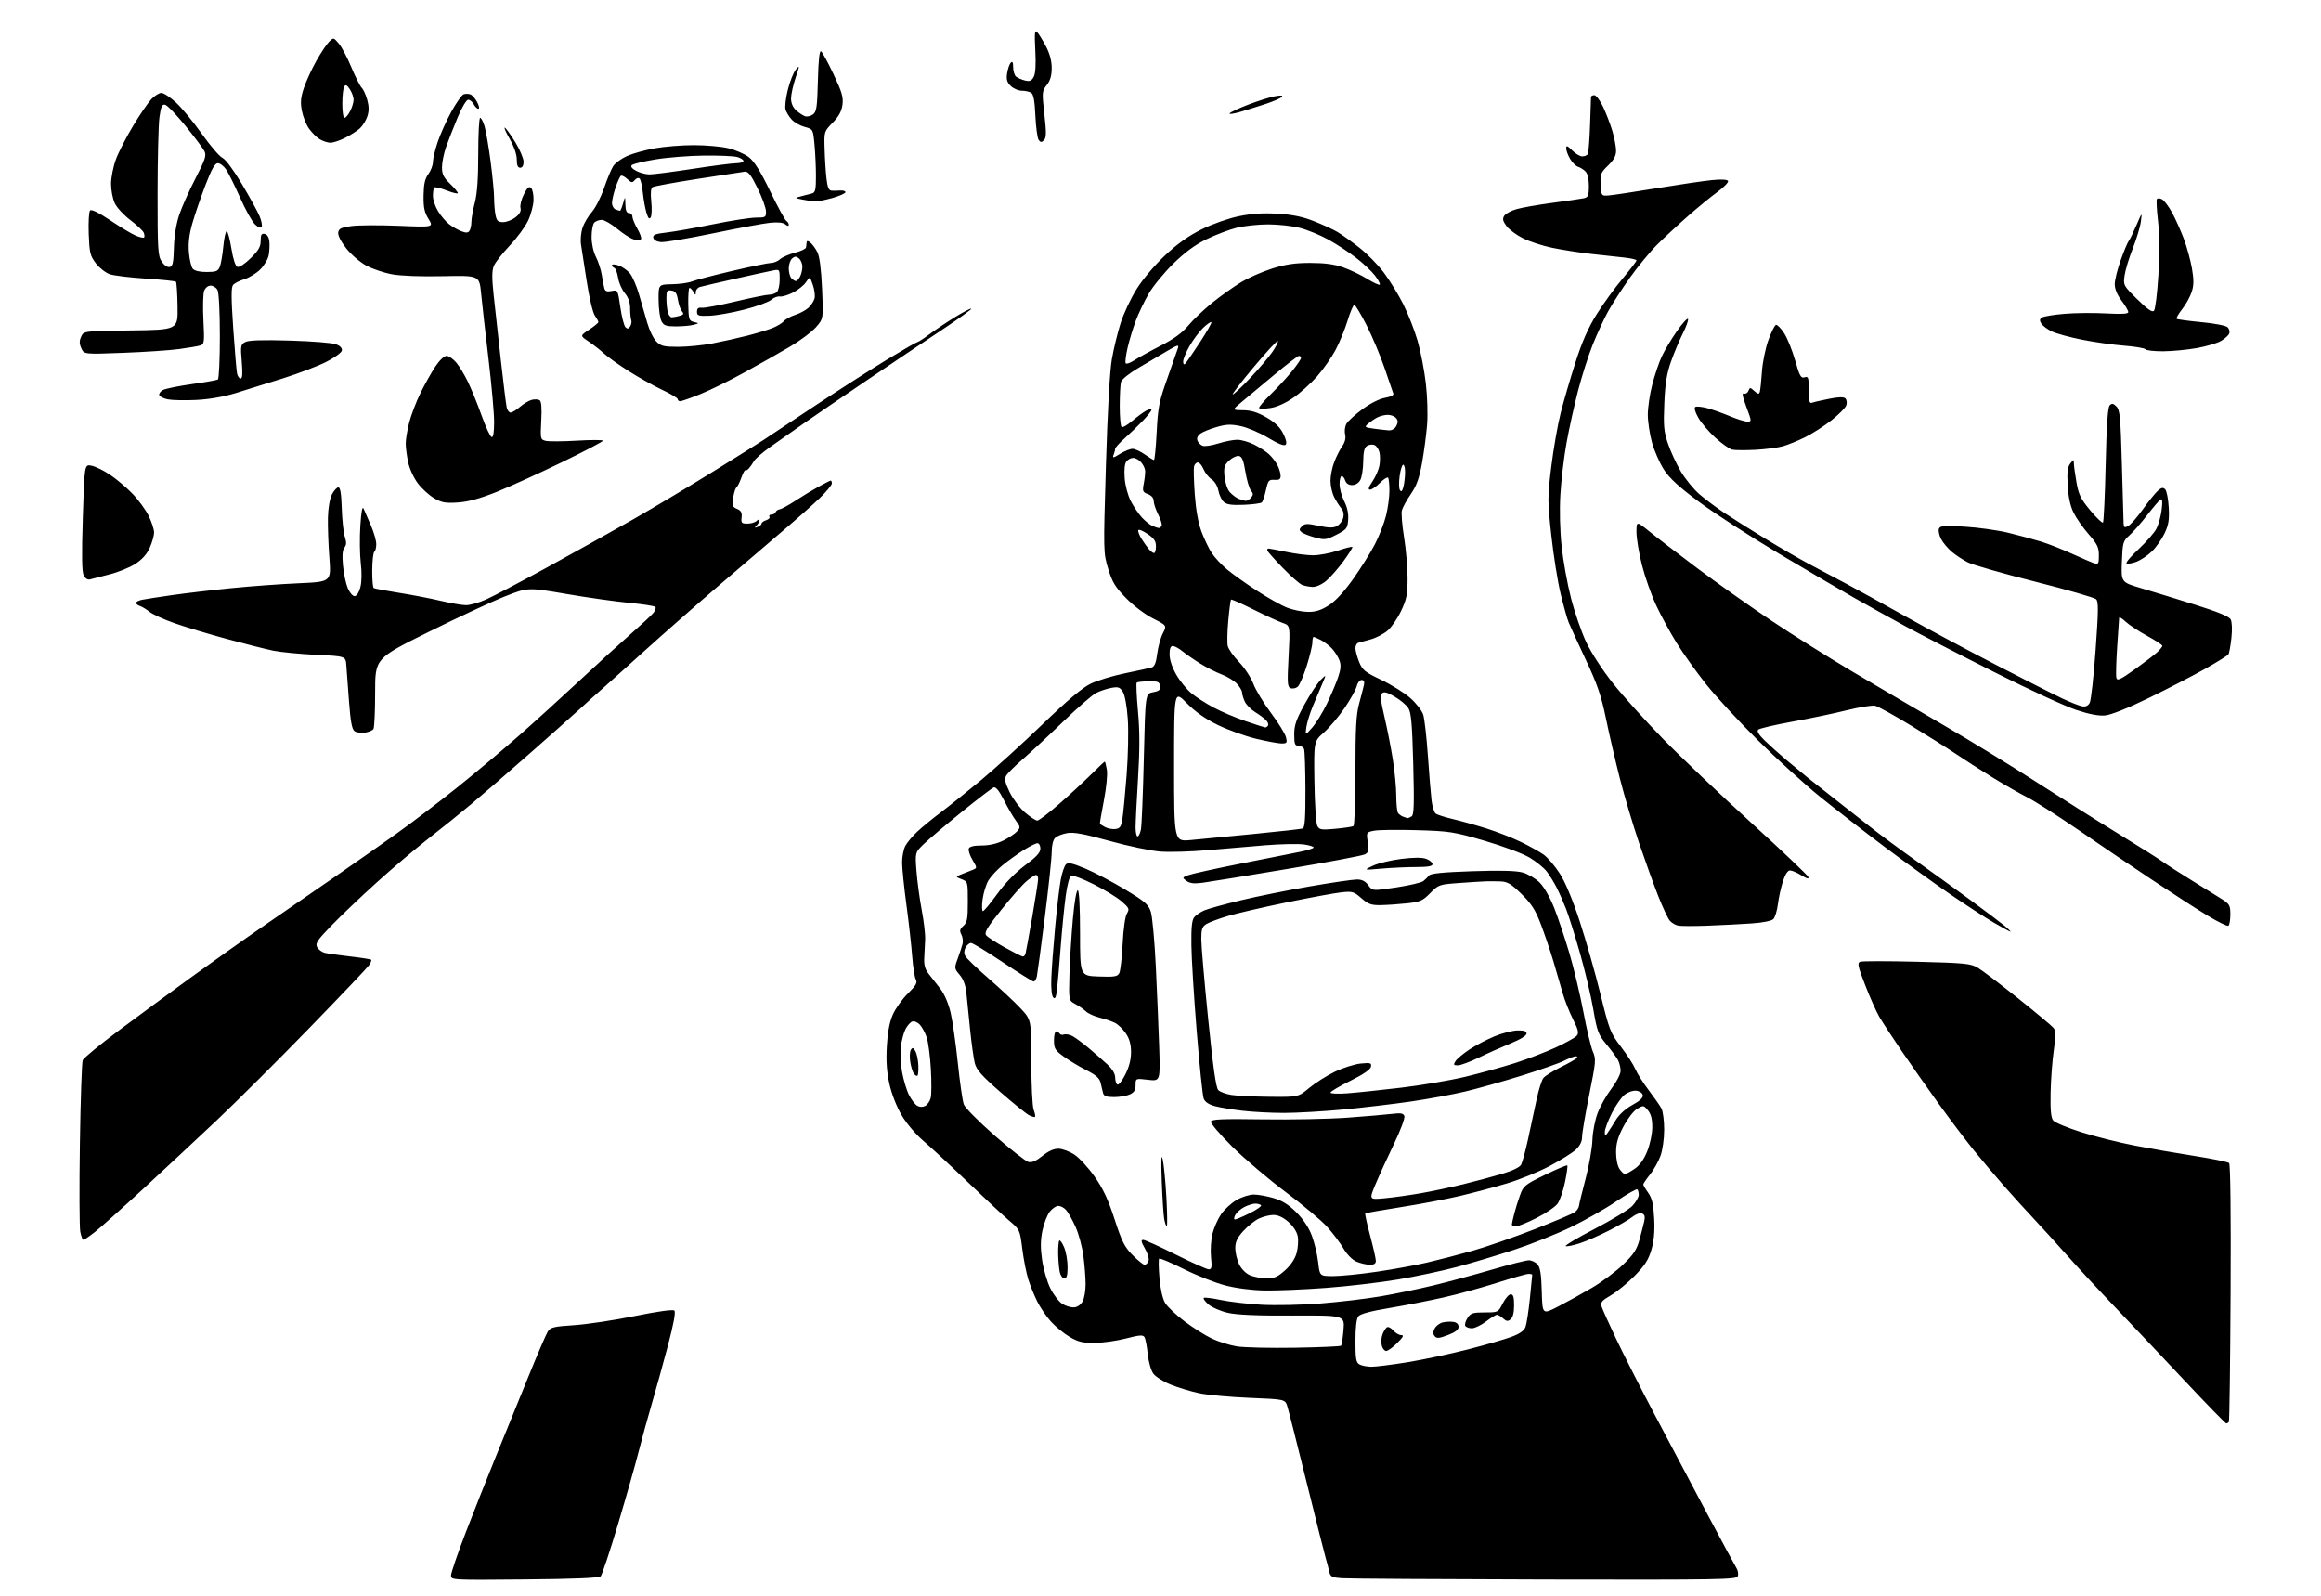 <?xml version="1.0" encoding="UTF-8" standalone="no"?>
<svg 
  version="1.1" 
  xmlns="http://www.w3.org/2000/svg" 
  xmlns:xlink="http://www.w3.org/1999/xlink" 
  xmlns:svg="http://www.w3.org/2000/svg"
  xmlns:rdf="http://www.w3.org/1999/02/22-rdf-syntax-ns#"
  xmlns:cc="http://creativecommons.org/ns#"
  xmlns:dc="http://purl.org/dc/elements/1.1/"
  viewBox="0 0 1024 704"
  width="1024"
  height="704"
>
<style>svg {background-color: white; }</style>"
<path stroke="none" fill="black" fill-rule="evenodd" d="M231.45,696.79C199.00,697.08 199.00,697.08 199.00,694.96C199.00,693.80 201.99,685.12 205.63,675.67C209.28,666.23 215.30,651.08 219.00,642.00C222.70,632.92 229.02,617.40 233.05,607.50C237.07,597.60 240.96,588.55 241.70,587.40C242.86,585.57 244.37,585.21 253.27,584.63C258.90,584.26 270.93,582.46 280.00,580.61C290.17,578.54 296.88,577.61 297.50,578.18C298.16,578.79 297.22,583.95 294.76,593.30C292.70,601.11 289.49,612.67 287.64,619.00C285.78,625.33 283.13,635.00 281.73,640.50C280.34,646.00 276.26,660.35 272.66,672.39C269.06,684.43 265.62,694.78 265.01,695.39C264.26,696.14 253.49,696.59 231.45,696.79zM681.78,696.82C635.43,696.71 595.14,696.46 592.26,696.26C587.50,695.93 586.96,695.65 586.42,693.20C586.09,691.71 585.42,689.15 584.92,687.50C584.43,685.85 580.63,670.77 576.48,654.00C572.34,637.23 568.50,622.11 567.95,620.40C566.95,617.31 566.95,617.31 551.22,616.67C542.58,616.32 532.53,615.39 528.89,614.60C525.25,613.81 519.67,612.11 516.48,610.83C513.29,609.55 509.86,607.38 508.84,606.00C507.80,604.57 506.73,600.86 506.37,597.34C506.02,593.96 505.37,590.60 504.93,589.89C504.28,588.83 502.72,588.95 496.81,590.48C492.79,591.53 486.57,592.41 483.00,592.44C477.68,592.49 475.67,592.01 471.92,589.81C469.40,588.32 465.70,585.30 463.70,583.09C461.70,580.88 458.99,576.92 457.67,574.29C456.36,571.65 454.56,567.25 453.68,564.50C452.81,561.75 451.61,555.67 451.02,551.00C449.96,542.55 449.93,542.48 445.23,538.50C442.63,536.30 434.41,528.65 426.97,521.50C419.53,514.35 410.76,506.20 407.47,503.40C403.99,500.42 399.95,495.66 397.78,491.97C395.57,488.22 393.38,482.61 392.40,478.19C391.22,472.90 390.89,468.09 391.26,461.62C391.60,455.43 392.45,450.93 393.90,447.62C395.08,444.94 398.06,440.75 400.53,438.32C404.17,434.73 404.83,433.55 404.04,432.08C403.51,431.08 402.79,426.49 402.45,421.88C402.11,417.27 400.97,407.09 399.92,399.26C398.86,391.42 398.00,382.96 398.00,380.46C398.00,377.95 398.64,374.69 399.42,373.20C400.20,371.72 402.56,368.88 404.67,366.91C406.78,364.93 411.43,361.12 415.00,358.44C418.57,355.76 426.53,349.40 432.67,344.30C438.81,339.21 451.03,328.11 459.82,319.64C470.84,309.02 477.47,303.43 481.15,301.64C484.09,300.21 491.00,298.12 496.50,297.00C502.00,295.88 507.26,294.72 508.18,294.43C509.37,294.06 510.07,292.28 510.55,288.43C510.93,285.42 512.04,281.38 513.03,279.45C514.82,275.94 514.82,275.94 508.67,272.84C505.17,271.07 500.07,267.22 496.80,263.87C491.99,258.96 490.71,256.86 488.91,250.93C486.78,243.92 486.77,243.54 487.91,205.37C488.64,181.27 489.61,163.75 490.53,158.49C491.33,153.88 493.07,146.70 494.39,142.56C495.70,138.41 498.86,131.68 501.41,127.60C504.10,123.28 509.35,117.06 513.95,112.73C519.52,107.49 524.35,104.05 530.19,101.16C534.88,98.84 541.98,96.33 546.50,95.40C552.15,94.23 557.17,93.90 563.61,94.28C570.18,94.67 574.63,95.58 579.61,97.54C583.40,99.03 588.08,101.17 590.00,102.30C591.92,103.43 596.29,106.55 599.70,109.23C603.11,111.90 608.00,116.88 610.56,120.30C613.13,123.71 616.97,129.97 619.11,134.22C621.24,138.46 624.08,145.71 625.42,150.33C626.76,154.94 628.39,163.37 629.05,169.05C629.73,174.86 629.97,182.91 629.61,187.44C629.25,191.87 628.24,199.46 627.37,204.30C626.15,211.01 624.98,214.26 622.43,217.97C620.59,220.65 618.82,223.89 618.49,225.17C618.17,226.45 618.60,231.78 619.45,237.00C620.30,242.22 620.99,250.32 621.00,255.00C621.00,262.28 620.59,264.37 618.14,269.54C616.57,272.87 613.85,276.79 612.10,278.27C610.34,279.74 607.02,281.46 604.70,282.09C602.39,282.72 599.94,283.39 599.25,283.58C598.56,283.78 598.00,284.84 598.00,285.95C598.00,287.05 598.73,289.78 599.62,292.01C601.06,295.62 602.13,296.48 609.38,299.94C613.86,302.08 619.63,305.68 622.19,307.94C624.76,310.20 627.33,313.50 627.90,315.27C628.47,317.05 629.40,325.25 629.97,333.50C630.54,341.75 631.27,350.61 631.59,353.20C631.91,355.78 632.70,358.34 633.35,358.87C633.99,359.41 637.44,360.52 641.01,361.35C644.58,362.19 651.29,364.07 655.93,365.53C660.57,367.00 667.40,369.68 671.12,371.49C674.85,373.30 679.32,375.80 681.07,377.05C682.81,378.29 685.98,382.00 688.11,385.29C690.59,389.13 693.76,396.72 696.98,406.52C699.73,414.91 703.84,429.34 706.11,438.58C710.03,454.54 710.49,455.71 715.15,461.79C717.84,465.31 720.70,469.75 721.50,471.65C722.30,473.56 724.94,477.74 727.38,480.94C729.81,484.14 732.35,487.78 733.02,489.03C733.68,490.28 734.23,494.50 734.22,498.40C734.22,502.48 733.51,507.42 732.57,510.00C731.66,512.48 729.59,516.16 727.96,518.19C726.33,520.22 725.00,522.18 725.00,522.54C725.00,522.90 725.98,524.57 727.19,526.26C728.88,528.65 729.47,531.17 729.81,537.51C730.11,543.24 729.74,547.37 728.59,551.35C727.30,555.78 725.70,558.28 721.22,562.83C718.07,566.03 713.35,569.91 710.72,571.44C706.73,573.76 706.05,574.58 706.60,576.36C706.96,577.54 709.82,583.90 712.95,590.50C716.08,597.10 723.62,611.95 729.71,623.50C735.79,635.05 746.24,654.77 752.92,667.32C759.61,679.88 765.58,690.96 766.20,691.94C766.81,692.93 767.03,694.47 766.69,695.37C766.12,696.86 758.92,696.98 681.78,696.82zM982.19,627.96C981.81,627.93 973.62,619.52 964.00,609.28C954.38,599.03 940.65,584.52 933.50,577.03C926.35,569.55 916.72,559.17 912.10,553.96C907.48,548.76 900.95,541.58 897.59,538.00C894.22,534.42 888.30,527.90 884.42,523.50C880.53,519.10 874.44,511.90 870.87,507.50C867.30,503.10 860.33,493.88 855.37,487.00C850.41,480.12 842.99,469.55 838.88,463.50C834.76,457.45 830.35,450.70 829.08,448.50C827.80,446.30 825.04,440.09 822.94,434.70C819.67,426.32 819.34,424.81 820.68,424.29C821.54,423.96 832.79,423.96 845.68,424.28C866.86,424.82 869.46,425.07 872.58,426.92C874.48,428.04 882.45,434.08 890.29,440.35C898.13,446.62 905.17,452.49 905.93,453.41C907.08,454.80 907.11,456.47 906.12,463.29C905.46,467.81 904.83,476.27 904.71,482.09C904.56,489.86 904.87,493.12 905.88,494.34C906.63,495.26 912.21,497.58 918.26,499.49C924.31,501.41 934.94,504.08 941.88,505.41C948.82,506.75 960.80,508.83 968.50,510.03C976.20,511.23 982.93,512.62 983.45,513.11C984.03,513.65 984.29,535.67 984.11,570.24C983.95,601.17 983.61,626.82 983.35,627.24C983.09,627.66 982.57,627.98 982.19,627.96zM605.00,602.97C606.92,602.99 614.12,602.08 621.00,600.97C627.88,599.85 639.80,597.32 647.50,595.34C655.20,593.37 663.89,590.87 666.81,589.78C670.43,588.44 672.41,587.06 673.02,585.45C673.51,584.15 674.39,578.52 674.96,572.94C675.53,567.36 676.00,562.61 676.00,562.39C676.00,562.18 675.27,562.00 674.38,562.00C673.50,562.00 667.24,563.77 660.48,565.93C653.73,568.09 643.04,571.01 636.74,572.42C630.44,573.84 619.71,575.93 612.89,577.07C604.56,578.46 600.09,579.67 599.25,580.76C598.46,581.79 598.00,585.77 598.00,591.64C598.00,599.40 598.28,601.07 599.75,601.92C600.71,602.48 603.08,602.95 605.00,602.97zM611.58,596.00C610.83,596.00 609.94,594.91 609.61,593.57C609.27,592.23 609.42,590.03 609.94,588.67C610.45,587.31 611.34,585.91 611.91,585.55C612.48,585.20 613.73,585.83 614.70,586.96C615.66,588.08 617.23,589.00 618.19,589.00C619.51,589.00 619.09,589.84 616.43,592.50C614.51,594.42 612.32,596.00 611.58,596.00zM571.29,594.57C582.18,594.39 591.34,593.99 591.65,593.68C591.97,593.37 592.45,590.23 592.74,586.70C593.25,580.28 593.25,580.28 570.38,580.39C554.57,580.47 545.71,580.09 541.71,579.17C538.53,578.44 534.71,576.79 533.21,575.51C531.72,574.22 530.76,572.91 531.07,572.60C531.38,572.29 534.76,572.69 538.57,573.50C542.38,574.31 550.45,575.26 556.50,575.61C562.55,575.95 574.25,575.71 582.50,575.06C590.75,574.41 602.67,573.00 609.00,571.92C615.33,570.85 625.90,568.66 632.50,567.06C639.10,565.46 650.76,562.31 658.40,560.07C666.05,557.83 673.29,556.00 674.50,556.00C675.70,556.00 677.42,556.80 678.31,557.79C679.53,559.14 680.00,562.08 680.21,569.78C680.50,579.98 680.50,579.98 687.50,576.36C691.35,574.38 698.05,570.67 702.38,568.13C706.71,565.58 712.86,561.00 716.05,557.94C720.72,553.45 722.12,551.33 723.33,546.94C724.15,543.95 725.10,540.25 725.44,538.73C725.88,536.71 725.61,535.79 724.45,535.34C723.53,534.99 721.70,535.64 720.17,536.87C718.70,538.04 714.08,540.74 709.91,542.87C705.73,544.99 699.99,547.51 697.15,548.45C694.31,549.39 691.46,549.99 690.80,549.77C690.15,549.55 695.89,546.12 703.56,542.14C711.23,538.16 718.74,533.57 720.25,531.94C721.76,530.30 723.00,528.15 723.00,527.15C723.00,526.15 722.72,525.06 722.38,524.72C722.04,524.38 717.82,526.78 713.01,530.05C708.19,533.32 699.11,538.47 692.84,541.48C686.57,544.50 675.38,548.96 667.97,551.39C660.56,553.82 649.28,557.20 642.90,558.91C636.52,560.61 624.82,563.11 616.90,564.45C608.98,565.79 594.62,567.48 585.00,568.19C575.38,568.91 563.23,569.42 558.00,569.33C552.15,569.22 545.43,568.35 540.50,567.07C536.10,565.93 527.88,562.67 522.23,559.84C516.59,557.02 511.71,554.95 511.41,555.26C511.10,555.57 511.16,559.43 511.55,563.85C511.97,568.74 512.95,573.04 514.06,574.86C515.05,576.49 518.89,580.12 522.58,582.91C526.27,585.70 531.70,589.13 534.66,590.53C537.62,591.93 542.62,593.49 545.77,593.99C548.92,594.49 560.41,594.75 571.29,594.57zM638.78,588.99C634.89,590.47 633.87,590.55 632.96,589.46C632.16,588.49 632.16,587.57 632.96,586.08C633.56,584.95 635.12,583.76 636.43,583.43C637.73,583.10 639.85,582.98 641.15,583.17C642.65,583.38 643.50,584.17 643.50,585.35C643.50,586.64 642.06,587.75 638.78,588.99zM649.38,586.00C648.14,586.00 646.83,585.53 646.47,584.96C646.12,584.38 646.55,582.81 647.44,581.46C648.85,579.30 649.78,579.00 655.00,579.00C660.95,579.00 660.96,578.99 663.00,575.00C664.12,572.80 665.71,571.00 666.52,571.00C667.62,571.00 668.00,572.24 668.00,575.88C668.00,579.02 667.46,581.20 666.48,582.02C665.24,583.04 664.63,582.97 663.15,581.64C662.16,580.74 660.93,580.01 660.42,580.03C659.91,580.04 657.73,581.39 655.57,583.03C653.41,584.66 650.63,586.00 649.38,586.00zM473.98,576.75C475.46,576.60 476.96,575.50 477.71,574.00C478.40,572.62 478.96,569.25 478.95,566.50C478.95,563.75 478.51,558.18 477.98,554.11C477.45,550.05 475.87,544.21 474.46,541.14C473.06,538.07 471.18,534.75 470.30,533.78C469.41,532.80 467.89,532.00 466.92,532.00C465.94,532.00 464.24,533.15 463.13,534.56C462.02,535.97 460.58,539.68 459.92,542.81C459.04,546.97 458.99,550.44 459.74,555.75C460.30,559.73 461.92,565.36 463.34,568.25C464.75,571.14 467.17,574.29 468.71,575.25C470.24,576.21 472.61,576.88 473.98,576.75zM469.58,564.00C468.80,564.00 467.89,562.76 467.56,561.25C467.23,559.74 466.91,556.12 466.85,553.21C466.79,550.31 467.02,547.65 467.36,547.31C467.70,546.97 468.65,548.32 469.49,550.31C470.32,552.31 471.00,556.20 471.00,558.97C471.00,562.65 470.62,564.00 469.58,564.00zM558.75,563.96C562.25,563.99 563.69,563.37 566.99,560.39C569.54,558.09 571.37,555.32 572.07,552.73C572.67,550.50 572.89,547.21 572.55,545.42C572.18,543.45 570.55,540.93 568.43,539.08C566.15,537.07 563.86,536.00 561.87,536.00C560.18,536.00 557.28,536.72 555.42,537.60C553.57,538.48 550.46,540.96 548.52,543.11C545.87,546.04 545.00,547.89 545.00,550.60C545.00,552.58 545.75,555.78 546.67,557.72C547.65,559.79 549.61,561.79 551.42,562.58C553.11,563.32 556.41,563.94 558.75,563.96zM588.38,562.98C591.75,562.97 600.35,562.10 607.50,561.04C614.65,559.99 624.55,558.18 629.50,557.03C634.45,555.88 643.45,553.55 649.50,551.85C655.55,550.14 667.84,545.89 676.82,542.38C685.80,538.88 693.90,535.45 694.82,534.76C695.74,534.07 696.56,532.83 696.64,532.00C696.71,531.17 698.03,525.77 699.56,520.00C701.09,514.23 702.44,506.57 702.56,503.00C702.68,499.31 703.69,494.12 704.88,491.00C706.04,487.98 708.79,483.13 710.99,480.23C713.24,477.27 715.00,473.84 715.00,472.41C715.00,471.01 714.48,468.89 713.85,467.68C713.22,466.48 710.92,463.35 708.75,460.73C705.13,456.38 704.62,455.02 702.94,445.23C701.92,439.33 699.29,428.20 697.08,420.50C694.88,412.80 692.14,404.08 690.99,401.13C689.85,398.17 687.97,393.89 686.81,391.63C685.66,389.36 683.68,386.15 682.43,384.50C681.17,382.85 677.75,380.07 674.82,378.33C671.84,376.55 663.13,373.30 655.00,370.92C641.40,366.95 639.55,366.66 625.23,366.24C616.83,365.99 608.35,366.09 606.38,366.46C602.79,367.13 602.79,367.13 603.45,371.50C604.00,375.20 603.81,376.03 602.17,376.91C601.10,377.48 585.67,380.39 567.86,383.37C550.06,386.36 533.25,389.09 530.50,389.45C526.83,389.93 524.97,389.71 523.50,388.63C521.54,387.18 521.56,387.13 524.28,386.09C525.80,385.51 536.15,383.22 547.28,381.01C558.40,378.80 570.10,376.48 573.28,375.85C576.46,375.23 579.27,374.37 579.53,373.95C579.79,373.53 577.86,372.90 575.25,372.54C572.64,372.18 564.88,372.36 558.00,372.92C551.12,373.49 539.65,374.46 532.50,375.09C525.35,375.71 516.12,375.98 512.00,375.68C507.88,375.38 497.79,373.28 489.60,371.01C478.32,367.88 473.76,367.03 470.83,367.53C468.70,367.89 466.29,368.85 465.48,369.66C464.59,370.55 464.00,373.02 464.00,375.82C464.00,378.39 462.64,391.30 460.97,404.50C459.30,417.70 457.71,429.51 457.45,430.75C457.18,431.99 456.54,433.00 456.03,433.00C455.52,433.00 449.39,429.18 442.41,424.50C435.43,419.82 429.13,416.00 428.40,416.00C427.67,416.00 426.59,416.90 426.00,418.00C425.30,419.31 425.26,420.62 425.89,421.79C426.41,422.77 431.04,427.22 436.17,431.67C441.30,436.11 447.64,442.04 450.25,444.83C455.00,449.91 455.00,449.91 455.00,468.39C455.00,478.63 455.46,488.08 456.03,489.57C456.59,491.06 456.86,492.48 456.61,492.72C456.37,492.96 455.14,492.61 453.89,491.94C452.64,491.27 446.98,486.68 441.31,481.74C433.21,474.68 430.82,471.99 430.09,469.13C429.58,467.13 428.65,460.55 428.03,454.50C427.42,448.45 426.67,441.13 426.38,438.24C426.02,434.67 425.07,432.04 423.40,430.07C421.00,427.22 420.99,427.07 422.56,422.83C423.44,420.45 424.39,417.54 424.68,416.36C424.96,415.19 424.71,413.33 424.13,412.24C423.28,410.66 423.46,409.89 425.03,408.47C426.71,406.95 427.00,405.37 427.00,397.82C427.00,389.07 426.96,388.94 424.25,387.87C421.50,386.78 421.50,386.78 424.00,385.78C425.38,385.23 427.55,384.37 428.84,383.87C431.18,382.96 431.18,382.96 429.04,379.34C427.86,377.34 427.13,375.10 427.42,374.36C427.76,373.46 429.68,373.00 433.11,373.00C436.42,373.00 439.85,372.22 442.65,370.82C445.05,369.62 447.77,367.81 448.68,366.80C450.24,365.08 450.21,364.77 448.19,362.04C447.00,360.44 444.63,356.37 442.92,352.99C440.77,348.77 439.36,347.03 438.37,347.41C437.59,347.71 431.24,352.58 424.26,358.23C417.29,363.88 409.81,370.20 407.65,372.28C403.71,376.06 403.71,376.06 404.35,384.35C404.70,388.92 405.75,396.67 406.68,401.58C407.61,406.48 408.28,412.30 408.17,414.50C408.06,416.70 407.87,420.39 407.76,422.71C407.61,425.80 408.15,427.67 409.79,429.71C411.03,431.24 413.35,434.21 414.95,436.30C416.69,438.58 418.49,442.80 419.42,446.80C420.28,450.49 421.70,460.48 422.59,469.00C423.48,477.52 424.66,485.73 425.22,487.23C425.77,488.73 431.91,494.92 438.86,501.00C445.81,507.07 452.49,512.30 453.69,512.62C455.23,513.02 457.08,512.22 459.92,509.94C462.66,507.74 464.97,506.72 467.09,506.78C468.80,506.83 471.95,508.02 474.07,509.43C476.20,510.84 480.19,515.19 482.94,519.11C486.67,524.42 488.90,529.18 491.72,537.86C494.94,547.77 496.13,550.13 499.72,553.75C502.05,556.09 504.42,558.00 505.01,558.00C505.59,558.00 506.35,557.25 506.70,556.33C507.07,555.38 506.39,553.00 505.14,550.83C503.45,547.89 503.27,547.00 504.36,547.00C505.14,547.00 511.63,549.92 518.78,553.50C525.92,557.08 532.46,560.00 533.31,560.00C534.58,560.00 534.76,559.04 534.29,554.56C533.99,551.57 534.27,546.96 534.93,544.31C535.58,541.66 537.30,537.78 538.74,535.69C540.18,533.59 543.23,530.78 545.52,529.44C547.80,528.10 551.24,527.00 553.16,527.00C555.07,527.00 559.02,527.71 561.94,528.58C565.74,529.70 568.59,531.49 571.98,534.88C575.01,537.92 577.46,541.61 578.79,545.17C579.93,548.23 581.18,553.49 581.56,556.86C582.26,563.00 582.26,563.00 588.38,562.98zM604.25,557.96C602.74,557.94 600.11,557.32 598.41,556.58C596.61,555.79 594.24,553.39 592.72,550.79C591.29,548.35 588.07,544.07 585.56,541.28C583.05,538.48 574.81,531.57 567.25,525.91C559.69,520.25 549.07,511.23 543.65,505.86C538.23,500.49 534.00,495.51 534.24,494.80C534.58,493.77 539.37,493.57 557.09,493.84C569.41,494.03 586.25,493.69 594.50,493.09C602.75,492.49 611.64,491.73 614.25,491.41C618.00,490.94 619.12,491.14 619.59,492.37C619.92,493.24 617.88,498.70 614.98,504.72C612.12,510.65 608.48,518.60 606.89,522.39C603.99,529.29 603.99,529.29 610.80,528.65C614.55,528.31 621.64,527.32 626.56,526.47C631.47,525.62 640.00,523.82 645.50,522.47C651.00,521.11 658.79,519.03 662.80,517.84C667.26,516.52 670.49,514.96 671.09,513.83C671.64,512.81 673.00,507.82 674.12,502.74C675.24,497.66 676.92,489.84 677.86,485.36C678.80,480.89 680.19,476.48 680.95,475.56C681.71,474.64 685.07,472.53 688.42,470.88C691.76,469.23 694.93,467.45 695.45,466.94C696.05,466.35 695.94,466.00 695.16,466.00C694.48,466.00 692.20,466.88 690.11,467.94C688.01,469.01 679.59,471.97 671.40,474.52C663.20,477.07 652.00,480.22 646.50,481.53C641.00,482.84 630.20,484.83 622.50,485.95C614.80,487.08 601.30,488.67 592.50,489.50C583.70,490.32 572.00,490.99 566.50,490.99C561.00,490.99 552.80,490.56 548.28,490.04C543.76,489.52 538.23,488.60 535.99,488.00C533.29,487.27 531.62,486.14 531.06,484.65C530.59,483.42 529.20,470.05 527.98,454.95C526.75,439.85 525.69,422.73 525.63,416.91C525.53,409.09 525.87,405.87 526.92,404.60C527.70,403.66 529.74,402.30 531.44,401.59C533.15,400.87 540.39,398.88 547.52,397.16C554.66,395.44 568.38,392.68 578.00,391.02C587.62,389.36 596.92,388.00 598.67,388.00C600.90,388.00 602.37,388.74 603.68,390.54C605.53,393.07 605.53,393.07 615.95,391.51C621.68,390.65 627.07,389.39 627.93,388.72C628.79,388.05 629.95,386.93 630.50,386.23C631.22,385.32 636.73,384.78 649.50,384.35C661.90,383.93 668.83,384.11 671.76,384.91C674.10,385.56 677.49,387.56 679.30,389.36C681.22,391.29 683.87,395.92 685.71,400.57C687.43,404.93 690.43,413.87 692.38,420.44C694.33,427.01 697.12,438.71 698.59,446.44C700.05,454.17 701.94,462.06 702.78,463.97C704.21,467.22 704.10,468.44 701.15,483.01C699.42,491.57 698.00,499.93 698.00,501.60C698.00,503.61 697.08,505.48 695.25,507.19C693.74,508.59 688.52,511.86 683.65,514.44C678.78,517.02 670.26,520.49 664.71,522.13C659.16,523.78 649.87,526.26 644.06,527.63C638.25,529.00 626.57,531.22 618.11,532.54C609.64,533.87 602.54,535.13 602.34,535.33C602.13,535.54 603.09,539.94 604.48,545.10C605.86,550.27 607.00,555.29 607.00,556.25C607.00,557.50 606.22,557.99 604.25,557.96zM36.80,546.99C36.41,547.00 35.78,545.37 35.41,543.37C35.04,541.37 34.96,523.94 35.25,504.62C35.53,485.30 36.10,468.70 36.50,467.72C36.91,466.73 44.05,460.86 52.37,454.65C60.69,448.45 74.92,437.97 84.00,431.38C93.08,424.78 107.92,414.26 117.00,408.01C126.08,401.76 140.03,392.13 148.00,386.63C155.97,381.12 167.90,372.78 174.50,368.08C181.10,363.38 193.11,354.26 201.18,347.82C209.26,341.37 221.86,330.81 229.18,324.35C236.51,317.88 248.35,307.12 255.50,300.44C262.65,293.75 272.55,284.73 277.50,280.39C282.45,276.05 287.26,271.60 288.18,270.50C289.10,269.40 289.53,268.16 289.12,267.74C288.72,267.33 283.52,266.52 277.57,265.96C271.62,265.40 259.13,263.63 249.82,262.03C232.88,259.12 232.88,259.12 222.69,263.15C217.09,265.37 201.93,272.43 189.00,278.84C165.50,290.50 165.50,290.50 165.50,305.50C165.50,313.75 165.17,321.01 164.76,321.63C164.36,322.26 162.65,322.97 160.97,323.22C159.30,323.46 157.24,323.16 156.40,322.55C155.27,321.72 154.63,318.27 153.98,309.46C153.49,302.88 152.96,295.70 152.79,293.50C152.50,289.50 152.50,289.50 139.50,288.89C132.35,288.55 123.80,287.72 120.50,287.05C117.20,286.37 107.97,284.04 100.00,281.87C92.03,279.71 81.67,276.59 77.00,274.94C72.33,273.30 67.38,271.05 66.00,269.94C64.62,268.83 62.71,267.67 61.75,267.35C60.79,267.03 60.00,266.40 60.00,265.96C60.00,265.52 61.24,264.91 62.75,264.60C64.26,264.29 70.22,263.36 76.00,262.54C81.78,261.71 93.47,260.34 102.00,259.49C110.53,258.64 123.94,257.66 131.81,257.32C146.11,256.68 146.11,256.68 145.31,246.09C144.86,240.27 144.58,232.28 144.67,228.35C144.78,224.06 145.49,219.96 146.45,218.10C147.33,216.39 148.60,215.00 149.28,215.00C150.13,215.00 150.58,217.78 150.78,224.25C150.94,229.34 151.54,234.98 152.12,236.79C152.91,239.25 152.87,240.45 151.95,241.56C151.10,242.58 150.90,245.06 151.31,249.45C151.64,252.97 152.58,257.46 153.40,259.43C154.23,261.39 155.58,263.00 156.41,263.00C157.32,263.00 158.34,261.47 158.96,259.17C159.60,256.78 159.68,252.72 159.17,248.42C158.72,244.61 158.63,237.22 158.97,232.00C159.41,225.34 159.85,223.10 160.46,224.50C160.94,225.60 162.38,228.92 163.66,231.87C164.95,234.83 166.00,238.52 166.00,240.07C166.00,241.61 165.62,243.12 165.15,243.41C164.68,243.70 164.26,247.32 164.22,251.45C164.18,255.59 164.48,259.18 164.90,259.44C165.31,259.69 170.34,260.64 176.08,261.54C181.81,262.45 190.10,264.04 194.50,265.09C198.90,266.13 203.91,266.99 205.63,266.99C207.34,267.00 211.29,265.88 214.40,264.50C217.50,263.13 229.59,256.77 241.27,250.37C252.95,243.97 270.15,234.36 279.50,229.02C288.85,223.68 305.27,213.85 316.00,207.18C326.73,200.51 336.18,194.58 337.00,193.99C337.82,193.41 347.73,186.83 359.00,179.37C370.27,171.91 384.99,162.48 391.71,158.40C398.42,154.33 404.27,150.97 404.71,150.93C405.14,150.90 407.52,149.35 410.00,147.49C412.48,145.64 417.55,142.23 421.28,139.93C425.01,137.62 428.27,135.93 428.52,136.18C428.76,136.43 422.79,140.74 415.23,145.76C407.68,150.78 392.95,160.67 382.50,167.74C372.05,174.81 359.45,183.41 354.50,186.86C349.55,190.31 342.85,195.02 339.60,197.33C336.36,199.64 333.21,202.40 332.60,203.47C332.00,204.54 330.99,205.98 330.37,206.66C329.75,207.34 329.05,207.71 328.81,207.48C328.58,207.24 327.78,208.73 327.05,210.78C326.32,212.82 325.35,214.74 324.91,215.03C324.46,215.32 323.81,217.35 323.47,219.53C322.91,223.04 323.11,223.62 325.17,224.50C326.95,225.26 327.42,226.15 327.18,228.25C326.89,230.69 327.18,231.00 329.73,231.00C331.31,231.00 333.14,230.46 333.80,229.80C334.47,229.13 335.00,229.04 335.00,229.60C335.00,230.15 334.44,231.17 333.75,231.86C332.75,232.87 332.85,232.99 334.25,232.45C335.21,232.09 336.00,231.41 336.00,230.96C336.00,230.51 336.91,229.85 338.01,229.50C339.12,229.14 339.77,228.44 339.46,227.93C339.14,227.42 339.55,227.00 340.36,227.00C341.17,227.00 341.99,226.53 342.18,225.95C342.38,225.37 343.20,224.79 344.02,224.67C344.83,224.55 347.98,222.83 351.00,220.85C354.02,218.87 358.65,216.07 361.29,214.62C363.92,213.18 366.28,212.00 366.54,212.00C366.79,212.00 367.00,212.58 367.00,213.28C367.00,213.99 364.64,216.85 361.75,219.65C358.86,222.44 351.53,228.95 345.46,234.11C339.39,239.28 326.57,250.24 316.96,258.48C307.36,266.72 292.52,279.76 284.00,287.46C275.48,295.16 266.94,302.82 265.03,304.48C263.12,306.14 259.07,309.78 256.03,312.58C252.99,315.37 242.85,324.38 233.50,332.60C224.15,340.82 212.68,350.75 208.00,354.67C203.32,358.59 194.86,365.40 189.20,369.80C183.53,374.21 173.18,382.98 166.20,389.30C159.21,395.62 150.21,404.19 146.19,408.35C139.95,414.80 139.03,416.19 139.91,417.84C140.48,418.90 141.99,420.03 143.26,420.35C144.53,420.67 149.55,421.38 154.42,421.94C159.29,422.49 163.48,423.15 163.74,423.41C163.99,423.66 163.58,424.76 162.82,425.84C162.06,426.93 150.20,439.39 136.47,453.53C122.74,467.68 104.29,486.06 95.48,494.38C86.67,502.69 72.05,516.33 62.98,524.68C53.92,533.03 44.48,541.46 42.00,543.42C39.52,545.38 37.18,546.98 36.80,546.99zM514.77,541.00C514.47,541.00 513.96,539.54 513.63,537.75C513.31,535.96 512.82,528.42 512.55,521.00C512.22,511.61 512.35,508.72 512.98,511.50C513.48,513.70 514.21,521.24 514.60,528.25C514.99,535.26 515.06,541.00 514.77,541.00zM668.86,541.00C667.84,541.00 667.00,540.66 667.01,540.25C667.01,539.84 667.48,537.70 668.05,535.50C668.61,533.30 669.78,529.56 670.64,527.20C672.11,523.17 672.80,522.60 681.63,518.31C686.81,515.79 691.25,513.92 691.48,514.15C691.72,514.39 691.26,517.71 690.46,521.54C689.66,525.37 688.20,529.62 687.21,531.00C686.22,532.38 682.11,535.19 678.07,537.25C674.03,539.31 669.89,541.00 668.86,541.00zM544.87,538.00C545.39,538.00 548.34,536.74 551.44,535.20C554.53,533.66 556.75,532.08 556.37,531.70C555.98,531.31 554.82,531.00 553.78,531.00C552.75,531.00 550.59,531.68 548.98,532.51C547.37,533.34 545.58,534.92 544.99,536.01C544.38,537.16 544.33,538.00 544.87,538.00zM716.91,518.00C717.35,518.00 719.23,516.97 721.10,515.71C723.39,514.17 725.23,511.64 726.72,507.96C727.99,504.84 728.95,500.29 728.97,497.36C728.99,493.73 728.43,491.53 727.07,489.86C725.21,487.58 725.04,487.56 722.32,489.16C720.73,490.09 718.08,493.52 716.25,497.00C713.79,501.66 713.00,504.44 713.00,508.36C713.00,511.44 713.63,514.46 714.56,515.78C715.41,517.00 716.47,518.00 716.91,518.00zM709.28,499.78C709.95,498.83 711.58,496.28 712.90,494.10C714.39,491.66 717.18,489.13 720.21,487.48C723.49,485.69 725.01,484.27 724.80,483.16C724.62,482.24 723.35,481.37 721.94,481.20C720.49,481.03 718.25,481.80 716.76,482.97C715.32,484.11 712.76,487.80 711.07,491.18C709.38,494.56 708.01,498.26 708.03,499.41C708.06,501.33 708.16,501.36 709.28,499.78zM408.21,487.89C409.18,487.37 410.27,485.78 410.63,484.35C410.98,482.93 411.01,477.21 410.69,471.63C410.37,466.06 409.56,459.82 408.89,457.76C408.22,455.71 406.84,453.13 405.83,452.05C404.80,450.94 403.31,450.33 402.46,450.66C401.61,450.98 400.29,452.47 399.52,453.96C398.74,455.46 397.82,458.90 397.46,461.59C397.11,464.29 397.34,469.40 397.99,472.95C398.63,476.49 400.02,481.08 401.07,483.14C402.12,485.20 403.76,487.33 404.72,487.86C405.81,488.47 407.10,488.48 408.21,487.89zM491.52,484.00C488.19,484.00 487.02,483.58 486.66,482.25C486.40,481.29 485.91,479.26 485.58,477.76C485.11,475.67 483.59,474.31 479.23,472.10C476.08,470.50 471.59,467.79 469.25,466.09C465.48,463.34 465.00,462.54 465.00,458.99C465.00,456.80 465.42,455.00 465.94,455.00C466.46,455.00 467.15,455.43 467.47,455.96C467.80,456.48 468.69,456.67 469.45,456.38C470.22,456.09 471.89,456.40 473.17,457.08C474.45,457.76 477.69,460.16 480.37,462.41C483.04,464.66 486.76,467.92 488.62,469.65C490.75,471.63 492.00,473.74 492.00,475.34C492.00,476.74 492.43,478.15 492.96,478.48C493.49,478.81 495.07,476.82 496.46,474.07C498.15,470.74 499.00,467.43 499.00,464.18C499.00,460.76 498.32,458.29 496.73,455.92C495.48,454.07 493.34,451.98 491.98,451.28C490.61,450.58 487.56,449.54 485.20,448.95C482.83,448.37 480.09,447.13 479.11,446.20C478.13,445.26 476.02,443.80 474.42,442.94C471.50,441.39 471.50,441.39 471.82,429.94C472.00,423.65 472.68,412.65 473.32,405.50C474.01,397.88 474.91,392.61 475.50,392.76C476.12,392.92 476.50,400.11 476.50,411.76C476.50,430.50 476.50,430.50 484.69,430.79C491.73,431.04 493.02,430.83 493.81,429.29C494.32,428.31 494.98,422.49 495.29,416.36C495.62,409.85 496.40,404.30 497.17,403.03C498.38,401.03 498.18,400.56 494.86,397.67C492.86,395.93 487.34,392.54 482.59,390.15C477.84,387.76 473.37,386.03 472.64,386.31C471.84,386.61 470.88,390.08 470.19,395.16C469.56,399.74 468.59,409.57 468.02,417.00C467.46,424.43 466.73,432.91 466.41,435.86C465.98,439.86 465.54,440.94 464.70,440.10C464.01,439.41 463.66,436.12 463.82,431.73C463.96,427.75 464.72,417.52 465.51,409.00C466.30,400.48 467.42,391.03 467.99,388.02C468.57,385.00 469.59,381.99 470.27,381.32C471.23,380.37 473.07,380.77 478.77,383.16C482.78,384.84 490.65,388.98 496.27,392.36C505.19,397.71 506.66,398.98 507.73,402.25C508.40,404.32 509.39,415.12 509.93,426.25C510.47,437.39 511.14,453.36 511.42,461.75C511.92,477.01 511.92,477.01 506.46,476.37C501.00,475.72 501.00,475.72 501.00,478.70C501.00,480.92 500.35,481.97 498.45,482.84C497.05,483.48 493.93,484.00 491.52,484.00zM560.14,483.87C572.78,484.00 572.78,484.00 577.64,479.95C580.31,477.73 585.42,474.50 589.00,472.78C592.58,471.06 597.68,469.45 600.35,469.19C604.69,468.78 605.16,468.93 604.85,470.61C604.62,471.84 601.46,474.01 595.75,476.83C590.94,479.21 587.00,481.55 587.00,482.02C587.00,482.50 590.26,482.65 594.25,482.36C598.24,482.07 608.88,480.96 617.90,479.89C626.92,478.83 639.75,476.65 646.40,475.06C653.06,473.46 663.00,470.72 668.50,468.96C674.00,467.19 682.10,464.08 686.50,462.05C690.90,460.01 695.04,457.68 695.70,456.88C696.66,455.71 696.31,454.25 693.97,449.60C692.36,446.40 690.32,441.25 689.45,438.14C688.58,435.04 686.72,428.68 685.32,424.00C683.92,419.32 681.43,411.98 679.78,407.67C677.41,401.44 675.66,398.73 671.29,394.42C666.80,390.00 665.11,388.97 662.14,388.85C660.14,388.77 657.15,388.75 655.50,388.81C653.85,388.86 648.50,389.20 643.61,389.56C634.98,390.18 634.61,390.31 630.99,394.01C627.66,397.41 626.56,397.89 620.64,398.52C617.00,398.91 611.81,399.26 609.11,399.30C604.97,399.37 603.63,398.88 600.61,396.23C597.31,393.33 596.63,393.13 591.77,393.66C588.87,393.97 578.07,395.96 567.76,398.08C557.45,400.20 545.75,402.90 541.76,404.09C537.77,405.27 533.49,406.87 532.25,407.64C530.38,408.81 530.00,409.93 530.00,414.33C530.00,417.24 531.37,433.09 533.04,449.56C535.20,470.82 536.49,479.91 537.50,480.93C538.29,481.71 540.86,482.67 543.21,483.05C545.57,483.44 553.19,483.81 560.14,483.87zM404.81,474.53C404.52,474.81 403.82,474.47 403.26,473.77C402.69,473.07 401.95,470.70 401.60,468.50C401.26,466.30 401.39,463.88 401.88,463.11C402.61,462.00 403.00,462.14 403.90,463.81C404.51,464.95 405.08,467.71 405.17,469.95C405.26,472.18 405.09,474.24 404.81,474.53zM643.17,470.00C641.28,470.00 641.14,469.74 642.15,468.13C642.79,467.10 645.61,464.76 648.41,462.92C651.21,461.08 656.20,458.47 659.50,457.13C662.80,455.78 667.30,454.63 669.50,454.59C672.39,454.52 673.50,454.91 673.50,455.97C673.50,456.86 670.70,458.58 666.50,460.29C662.65,461.86 656.32,464.68 652.43,466.57C648.53,468.46 644.37,470.00 643.17,470.00zM451.28,421.99C451.71,421.99 452.23,421.44 452.43,420.75C452.63,420.06 453.97,412.75 455.41,404.50C456.84,396.25 458.01,388.71 458.01,387.75C458.00,386.79 457.58,386.00 457.08,386.00C456.57,386.00 454.68,387.24 452.89,388.75C451.09,390.26 446.09,395.93 441.77,401.35C435.31,409.45 434.14,411.46 435.13,412.66C435.80,413.47 439.53,415.89 443.42,418.05C447.32,420.21 450.85,421.98 451.28,421.99zM886.98,411.00C886.70,411.00 883.40,409.21 879.65,407.02C875.90,404.82 867.13,399.12 860.17,394.34C853.20,389.56 840.30,380.24 831.50,373.63C822.70,367.02 809.90,357.09 803.05,351.56C796.21,346.03 783.80,334.75 775.48,326.50C767.16,318.25 756.87,307.10 752.61,301.72C748.35,296.35 742.57,288.25 739.76,283.72C736.95,279.20 732.90,271.77 730.76,267.21C728.61,262.64 725.77,254.60 724.43,249.33C723.09,244.06 722.00,237.51 722.00,234.79C722.00,229.84 722.00,229.84 727.75,234.51C730.91,237.08 740.48,244.42 749.00,250.81C757.52,257.21 772.15,267.56 781.50,273.81C790.85,280.06 807.05,290.24 817.50,296.43C827.95,302.61 846.08,313.26 857.79,320.09C869.50,326.91 887.73,338.08 898.29,344.91C908.86,351.73 925.15,362.01 934.50,367.75C943.85,373.49 952.85,379.17 954.50,380.38C956.15,381.58 961.77,385.20 967.00,388.42C972.23,391.64 978.19,395.34 980.25,396.65C983.66,398.81 984.00,399.43 984.00,403.46C984.00,405.89 983.61,408.12 983.13,408.42C982.65,408.72 978.49,406.68 973.88,403.89C969.27,401.10 958.30,394.02 949.51,388.16C940.71,382.30 926.08,372.40 917.01,366.16C907.93,359.93 897.80,353.46 894.50,351.79C891.20,350.13 884.45,346.27 879.50,343.23C874.55,340.19 867.19,335.47 863.14,332.74C859.09,330.02 849.90,324.22 842.73,319.87C835.55,315.52 828.64,311.70 827.36,311.38C826.08,311.05 820.41,311.94 814.77,313.35C809.12,314.75 798.24,317.03 790.59,318.41C782.94,319.79 776.23,321.37 775.68,321.92C775.02,322.58 775.98,324.19 778.59,326.73C780.74,328.82 784.98,332.62 788.00,335.17C791.02,337.72 795.36,341.31 797.64,343.15C799.91,344.99 805.24,349.20 809.48,352.50C813.72,355.80 820.63,361.23 824.84,364.56C829.05,367.90 838.12,374.62 845.00,379.50C851.88,384.38 862.90,392.34 869.50,397.19C876.10,402.04 882.85,407.13 884.50,408.50C886.15,409.87 887.27,410.99 886.98,411.00zM753.50,408.37C747.45,408.61 741.53,408.59 740.35,408.34C739.17,408.09 737.54,407.13 736.72,406.19C735.91,405.26 733.64,400.45 731.68,395.50C729.72,390.55 725.91,379.98 723.19,372.00C720.48,364.02 716.66,351.20 714.69,343.50C712.73,335.80 709.96,323.88 708.54,317.00C706.45,306.89 704.74,301.92 699.61,291.00C696.12,283.57 692.73,276.18 692.08,274.58C691.42,272.97 689.83,267.28 688.53,261.92C687.23,256.57 685.38,244.95 684.42,236.11C682.75,220.79 682.75,219.36 684.42,205.81C685.38,197.99 687.25,187.33 688.57,182.14C689.88,176.94 692.82,166.90 695.10,159.81C698.06,150.59 700.73,144.56 704.49,138.56C707.38,133.95 712.51,126.91 715.88,122.90C719.24,118.90 722.00,115.29 722.00,114.89C722.00,114.48 719.41,113.89 716.25,113.58C713.09,113.26 706.45,112.54 701.50,111.96C696.55,111.38 689.04,110.20 684.81,109.32C680.59,108.45 674.78,106.56 671.91,105.12C669.04,103.68 665.77,101.25 664.63,99.71C663.03,97.57 662.80,96.54 663.63,95.23C664.22,94.29 666.65,92.96 669.04,92.27C671.43,91.58 678.58,90.33 684.94,89.48C691.30,88.64 697.51,87.73 698.75,87.46C700.71,87.03 701.00,86.33 701.00,82.05C701.00,79.01 700.43,76.57 699.49,75.64C698.67,74.81 697.19,73.88 696.21,73.57C695.23,73.26 693.66,71.70 692.72,70.10C691.77,68.50 691.00,66.41 691.00,65.46C691.00,64.05 691.48,64.21 693.64,66.36C695.09,67.81 697.08,69.00 698.08,69.00C699.07,69.00 700.16,68.55 700.51,67.99C700.85,67.44 701.30,61.70 701.52,55.24C701.73,48.78 701.93,43.16 701.95,42.75C701.98,42.34 702.64,42.00 703.43,42.00C704.21,42.00 705.97,44.36 707.33,47.25C708.68,50.14 710.52,54.94 711.40,57.93C712.28,60.92 713.00,64.77 713.00,66.49C713.00,68.75 712.02,70.55 709.46,73.04C706.20,76.20 705.94,76.89 706.21,81.49C706.50,86.50 706.50,86.50 710.00,86.20C711.92,86.04 721.38,84.61 731.00,83.03C740.62,81.45 751.48,79.85 755.13,79.48C759.28,79.05 761.99,79.17 762.38,79.81C762.73,80.37 760.64,82.55 757.75,84.66C754.86,86.77 749.01,91.56 744.75,95.30C740.49,99.04 734.42,104.67 731.25,107.80C728.09,110.94 722.62,117.55 719.11,122.50C715.59,127.45 711.23,134.20 709.42,137.50C707.61,140.80 704.58,147.34 702.70,152.04C700.81,156.74 697.88,165.96 696.18,172.54C694.48,179.12 692.18,189.53 691.09,195.67C689.99,201.82 688.79,211.94 688.43,218.17C688.02,225.03 688.24,234.04 688.98,241.00C689.64,247.32 691.51,257.63 693.12,263.90C694.72,270.16 697.76,278.94 699.87,283.40C702.06,288.02 707.12,295.79 711.66,301.50C716.03,307.00 725.89,317.94 733.56,325.81C741.22,333.68 758.72,350.33 772.44,362.81C786.15,375.29 797.57,386.14 797.82,386.92C798.14,387.91 797.22,387.68 794.77,386.17C792.84,384.98 790.57,384.00 789.71,384.00C788.74,384.00 787.58,385.79 786.62,388.75C785.77,391.36 784.77,395.89 784.40,398.82C784.03,401.74 783.12,404.74 782.38,405.47C781.59,406.27 777.65,407.05 772.77,407.38C768.22,407.70 759.55,408.14 753.50,408.37zM433.66,401.96C434.12,401.94 436.96,398.53 439.97,394.37C443.44,389.58 447.93,384.96 452.22,381.77C457.26,378.02 459.00,376.12 459.00,374.36C459.00,373.06 458.41,372.00 457.70,372.00C456.98,372.00 454.17,373.41 451.45,375.13C448.74,376.85 444.61,379.83 442.27,381.74C439.94,383.65 437.17,386.63 436.12,388.36C435.07,390.09 433.90,393.86 433.51,396.75C433.13,399.64 433.19,401.98 433.66,401.96zM609.50,383.20C601.50,383.90 601.50,383.90 605.74,381.91C608.08,380.82 613.73,379.47 618.29,378.91C623.96,378.22 627.46,378.22 629.30,378.92C630.78,379.49 632.00,380.52 632.00,381.23C632.00,382.14 629.96,382.50 624.75,382.50C620.76,382.50 613.90,382.82 609.50,383.20zM525.25,370.60C529.24,370.23 541.73,369.04 553.00,367.93C564.27,366.83 574.06,365.74 574.75,365.50C575.68,365.18 575.98,360.86 575.95,348.48C575.92,339.36 575.65,331.25 575.34,330.45C575.04,329.65 573.93,329.00 572.89,329.00C571.29,329.00 571.00,328.24 571.00,324.01C571.00,319.97 571.86,317.46 575.55,310.76C578.06,306.22 581.24,301.38 582.63,300.00C585.17,297.50 585.17,297.50 583.45,301.50C582.50,303.70 580.63,308.13 579.29,311.35C577.94,314.56 576.62,318.84 576.34,320.85C575.84,324.50 575.84,324.50 578.93,321.00C580.63,319.07 583.54,314.35 585.40,310.50C587.25,306.65 589.49,301.37 590.37,298.77C591.58,295.16 591.71,293.38 590.92,291.27C590.34,289.75 588.88,287.44 587.68,286.15C586.48,284.87 584.28,283.18 582.80,282.40C581.31,281.63 579.85,281.00 579.55,281.00C579.25,281.00 579.00,282.10 579.00,283.45C579.00,284.79 577.87,289.47 576.49,293.83C575.11,298.20 573.32,302.32 572.51,302.99C571.69,303.67 570.30,303.94 569.41,303.60C567.98,303.06 567.88,301.41 568.52,289.48C569.24,275.98 569.24,275.98 565.87,274.81C564.02,274.17 558.23,271.51 553.01,268.90C547.79,266.28 543.34,264.32 543.12,264.54C542.90,264.76 542.36,268.89 541.92,273.72C541.47,278.55 541.36,283.62 541.68,285.00C541.99,286.38 544.23,289.55 546.65,292.06C549.07,294.56 551.91,298.89 552.97,301.67C554.02,304.45 557.55,310.28 560.80,314.61C564.05,318.95 567.00,323.74 567.37,325.25C567.97,327.71 567.77,328.00 565.45,328.00C564.02,328.00 558.95,327.06 554.18,325.92C549.40,324.77 541.83,322.05 537.34,319.86C531.75,317.13 527.43,314.10 523.59,310.20C518.00,304.52 518.00,304.52 518.00,337.89C518.00,371.26 518.00,371.26 525.25,370.60zM501.88,369.00C502.36,369.00 503.03,367.62 503.36,365.93C503.70,364.24 504.28,350.07 504.65,334.45C505.32,306.03 505.32,306.03 508.71,305.39C511.45,304.88 512.05,304.35 511.80,302.63C511.54,300.79 510.86,300.51 506.77,300.56C504.17,300.60 501.80,300.87 501.50,301.17C501.20,301.46 501.46,307.16 502.06,313.81C502.86,322.59 502.87,330.75 502.08,343.49C501.49,353.16 501.00,362.85 501.00,365.03C501.00,367.22 501.39,369.00 501.88,369.00zM491.99,365.74C494.05,365.54 494.59,364.81 495.15,361.50C495.53,359.30 496.37,350.53 497.04,342.01C497.71,333.30 497.94,322.37 497.55,317.01C497.14,311.27 496.26,306.57 495.35,305.15C494.05,303.14 493.31,302.91 490.20,303.49C488.20,303.87 485.20,304.88 483.54,305.74C481.87,306.60 475.33,312.30 469.00,318.41C462.68,324.52 454.65,331.97 451.17,334.98C447.68,337.99 444.38,341.28 443.84,342.30C443.09,343.71 443.49,345.48 445.48,349.55C446.93,352.52 449.98,356.54 452.24,358.47C454.51,360.41 456.93,362.00 457.63,362.00C458.33,362.00 462.63,358.74 467.20,354.75C471.76,350.76 478.10,344.91 481.29,341.75C484.47,338.59 487.22,336.00 487.40,336.00C487.59,336.00 488.01,337.65 488.33,339.66C488.67,341.73 488.08,347.67 486.98,353.34C485.91,358.86 485.14,363.45 485.27,363.54C485.40,363.63 486.40,364.22 487.50,364.85C488.60,365.47 490.62,365.88 491.99,365.74zM589.23,365.62C593.09,365.26 596.64,364.72 597.13,364.42C597.61,364.13 598.00,353.20 598.00,340.15C598.00,321.39 598.34,315.17 599.62,310.46C600.51,307.18 601.46,303.49 601.74,302.25C602.08,300.69 601.77,300.00 600.72,300.00C599.90,300.00 598.92,301.24 598.56,302.75C598.19,304.26 595.78,308.60 593.20,312.38C590.61,316.17 586.51,321.01 584.08,323.16C579.66,327.05 579.66,327.05 579.91,344.73C580.04,354.46 580.62,363.29 581.18,364.34C582.11,366.07 582.95,366.20 589.23,365.62zM621.00,360.91C621.27,360.94 622.08,360.60 622.80,360.15C623.82,359.50 623.97,354.71 623.50,337.05C623.02,319.09 622.59,314.31 621.31,312.35C620.43,311.01 617.73,308.75 615.29,307.33C612.00,305.40 610.58,305.02 609.74,305.86C608.89,306.71 609.17,309.36 610.80,316.25C612.00,321.34 613.66,329.77 614.49,335.00C615.32,340.23 616.00,347.43 616.01,351.00C616.02,354.57 616.36,358.00 616.77,358.60C617.17,359.21 618.17,359.96 619.00,360.27C619.83,360.59 620.73,360.87 621.00,360.91zM558.19,320.93C558.57,320.97 559.14,320.59 559.45,320.08C559.76,319.57 559.35,318.49 558.54,317.68C557.72,316.86 555.54,315.26 553.70,314.12C551.85,312.98 549.82,310.89 549.17,309.48C548.53,308.06 548.00,306.28 548.00,305.51C548.00,304.74 546.99,303.02 545.75,301.68C544.51,300.34 541.48,298.48 539.00,297.54C536.52,296.61 532.25,294.44 529.50,292.72C526.75,291.01 523.23,288.57 521.67,287.30C520.12,286.04 518.21,285.00 517.42,285.00C516.44,285.00 516.00,286.17 516.01,288.75C516.02,291.06 517.15,294.48 518.97,297.64C520.59,300.47 523.59,304.16 525.63,305.84C527.66,307.52 532.07,310.36 535.42,312.14C538.76,313.93 545.10,316.62 549.50,318.13C553.90,319.63 557.81,320.89 558.19,320.93zM928.73,315.64C925.88,315.90 921.69,315.09 915.86,313.15C911.10,311.57 894.90,304.09 879.86,296.51C864.81,288.94 847.10,279.81 840.50,276.22C833.90,272.63 823.77,267.01 818.00,263.72C812.23,260.43 797.23,251.62 784.68,244.14C772.13,236.65 756.37,226.44 749.64,221.43C740.63,214.72 736.54,210.96 734.06,207.09C732.20,204.20 729.86,198.84 728.84,195.19C727.83,191.53 727.00,186.02 727.00,182.93C727.00,179.85 727.86,173.95 728.92,169.83C729.97,165.71 731.85,160.12 733.08,157.42C734.32,154.71 737.37,149.60 739.85,146.06C742.34,142.52 744.54,140.12 744.74,140.73C744.95,141.34 743.90,144.24 742.41,147.17C740.93,150.10 738.60,155.65 737.24,159.50C735.35,164.84 734.65,169.23 734.28,178.00C733.86,187.86 734.09,190.38 735.88,195.67C737.03,199.06 739.55,204.53 741.48,207.83C743.41,211.13 747.06,215.64 749.59,217.87C752.11,220.09 757.18,223.89 760.84,226.32C764.50,228.75 772.67,233.89 779.00,237.75C785.33,241.61 793.88,246.56 798.00,248.75C802.12,250.94 809.55,254.88 814.50,257.51C819.45,260.14 831.15,266.59 840.50,271.84C849.85,277.09 867.85,286.73 880.50,293.26C893.15,299.80 906.39,306.51 909.91,308.17C913.44,309.83 917.36,311.38 918.62,311.61C920.17,311.89 921.26,311.38 921.97,310.06C922.54,308.99 923.71,298.56 924.55,286.89C925.82,269.49 925.86,265.43 924.80,264.37C924.08,263.66 911.94,260.15 897.80,256.59C883.67,253.02 870.34,249.20 868.19,248.10C866.03,247.00 862.84,244.90 861.10,243.43C859.35,241.96 857.24,239.42 856.39,237.79C855.55,236.16 855.12,234.12 855.45,233.26C855.97,231.92 857.59,231.79 866.78,232.34C872.67,232.69 881.33,233.90 886.00,235.03C890.67,236.16 897.20,237.92 900.50,238.94C903.80,239.96 909.95,242.38 914.17,244.31C918.39,246.24 922.78,248.11 923.92,248.48C925.80,249.07 926.00,248.73 926.00,244.98C926.00,241.48 925.29,240.01 921.48,235.66C918.99,232.82 915.98,228.51 914.80,226.07C913.37,223.14 912.51,219.09 912.24,214.07C911.92,208.27 912.19,206.03 913.38,204.50C914.89,202.56 914.94,202.56 914.97,204.42C914.99,205.47 915.50,209.23 916.12,212.76C917.06,218.19 918.01,220.11 922.21,225.16C924.95,228.45 927.47,230.86 927.81,230.52C928.15,230.18 928.69,218.68 929.00,204.97C929.40,187.32 929.93,179.67 930.79,178.81C931.76,177.84 932.38,177.95 933.76,179.33C935.28,180.84 935.58,184.11 936.15,204.78C936.50,217.83 936.84,229.53 936.90,230.79C936.99,232.74 937.29,232.92 938.96,232.02C940.04,231.45 942.93,228.15 945.39,224.70C947.86,221.25 950.81,217.58 951.96,216.54C953.58,215.07 954.32,214.92 955.24,215.84C955.90,216.50 956.61,220.09 956.82,223.81C957.13,229.26 956.77,231.51 955.00,235.28C953.78,237.86 951.25,241.47 949.37,243.29C947.49,245.12 944.36,247.19 942.40,247.90C940.45,248.61 938.55,248.89 938.19,248.52C937.82,248.16 940.27,245.30 943.62,242.18C946.97,239.06 950.48,235.01 951.41,233.20C952.34,231.38 953.38,227.60 953.71,224.79C954.15,221.12 954.00,219.88 953.18,220.39C952.56,220.77 949.91,223.86 947.30,227.26C944.69,230.65 941.19,234.64 939.53,236.13C936.65,238.70 936.48,239.27 936.15,247.86C935.81,256.88 935.81,256.88 944.65,259.49C949.52,260.93 960.17,264.20 968.32,266.75C978.53,269.95 983.45,271.97 984.14,273.27C984.73,274.36 984.87,277.75 984.47,281.42C984.10,284.88 983.51,288.15 983.15,288.68C982.79,289.22 978.00,292.19 972.50,295.28C967.00,298.37 955.86,304.12 947.73,308.07C938.66,312.48 931.33,315.40 928.73,315.64zM941.84,295.31C946.05,292.30 950.51,288.89 951.75,287.74C952.99,286.59 954.00,285.32 954.00,284.92C954.00,284.51 950.96,282.53 947.25,280.50C943.54,278.47 939.26,275.65 937.75,274.22C936.24,272.79 934.97,272.05 934.94,272.56C934.90,273.08 934.51,278.86 934.07,285.41C933.63,291.95 933.47,298.09 933.72,299.05C934.10,300.50 935.46,299.87 941.84,295.31zM577.05,269.95C580.42,269.99 582.81,269.24 586.19,267.10C589.18,265.20 592.92,261.16 597.00,255.42C600.43,250.59 604.76,243.69 606.61,240.07C608.47,236.46 610.67,230.82 611.49,227.54C612.32,224.26 613.00,219.27 613.00,216.46C613.00,213.64 612.72,211.05 612.38,210.71C612.04,210.37 610.43,211.42 608.80,213.04C607.18,214.67 605.22,216.00 604.45,216.00C603.46,216.00 603.76,214.97 605.50,212.40C606.85,210.42 608.23,207.27 608.58,205.41C608.93,203.54 608.93,200.87 608.58,199.46C608.23,198.06 607.22,196.64 606.33,196.30C605.45,195.96 604.00,196.14 603.11,196.70C601.94,197.44 601.48,199.32 601.44,203.61C601.41,206.85 600.83,210.51 600.16,211.75C599.41,213.12 597.99,214.00 596.53,214.00C595.01,214.00 593.90,213.27 593.50,212.00C593.15,210.90 592.45,210.00 591.93,210.00C591.42,210.00 591.00,211.59 591.00,213.54C591.00,215.49 591.92,218.89 593.05,221.11C594.40,223.74 595.00,226.57 594.80,229.26C594.52,233.09 594.14,233.58 589.66,235.88C585.18,238.18 584.47,238.27 580.20,237.13C577.66,236.45 574.98,235.39 574.24,234.78C573.13,233.86 573.15,233.42 574.39,232.19C575.66,230.91 576.72,230.88 581.80,231.96C586.27,232.91 588.25,232.94 589.85,232.08C591.02,231.45 592.26,229.81 592.61,228.43C593.01,226.84 592.69,225.29 591.74,224.21C590.92,223.27 589.51,221.06 588.62,219.30C587.73,217.54 587.00,214.29 587.00,212.07C587.00,209.85 587.75,206.12 588.67,203.77C589.58,201.42 591.17,198.29 592.20,196.80C593.41,195.05 593.85,193.24 593.45,191.64C593.11,190.29 593.35,188.22 593.97,187.05C594.60,185.87 597.79,182.94 601.05,180.54C604.61,177.92 608.60,175.91 611.06,175.49C613.49,175.08 614.97,174.34 614.72,173.65C614.49,173.02 612.78,168.00 610.90,162.50C609.03,157.00 605.44,148.45 602.92,143.50C600.40,138.55 597.96,134.50 597.50,134.50C597.04,134.50 595.70,137.65 594.52,141.50C593.35,145.35 590.94,151.20 589.17,154.50C587.41,157.80 583.75,163.01 581.04,166.09C578.33,169.16 573.63,173.39 570.57,175.49C567.17,177.84 563.28,179.58 560.48,180.00C557.98,180.38 555.74,180.39 555.51,180.02C555.28,179.64 557.60,176.90 560.66,173.92C563.72,170.94 567.97,166.32 570.11,163.66C572.25,161.00 574.00,158.41 574.00,157.91C574.00,157.41 573.59,157.00 573.09,157.00C572.59,157.00 567.73,160.71 562.30,165.25C556.86,169.79 550.41,175.17 547.96,177.21C543.50,180.91 543.50,180.91 548.38,180.96C551.94,180.99 554.71,181.83 558.65,184.09C562.44,186.26 564.66,188.37 566.11,191.21C567.44,193.83 567.82,195.58 567.19,196.21C566.55,196.85 563.87,195.78 559.50,193.14C555.81,190.92 550.36,188.59 547.39,187.98C543.02,187.07 541.01,187.15 536.75,188.39C533.86,189.22 530.64,190.54 529.59,191.31C528.39,192.19 527.91,193.34 528.31,194.38C528.67,195.30 529.69,196.33 530.59,196.67C531.48,197.02 534.57,196.56 537.45,195.65C540.32,194.74 544.12,194.00 545.88,194.00C547.64,194.00 550.97,194.95 553.29,196.11C555.61,197.27 558.56,199.19 559.85,200.36C561.13,201.54 562.82,203.72 563.60,205.20C564.37,206.69 565.00,208.80 565.00,209.89C565.00,211.43 564.39,211.83 562.28,211.69C559.82,211.52 559.47,211.93 558.53,216.17C557.96,218.74 557.15,221.20 556.71,221.62C556.28,222.05 552.71,222.53 548.78,222.69C543.41,222.91 541.21,222.59 539.92,221.42C538.97,220.57 537.91,218.32 537.55,216.43C537.18,214.42 535.93,212.34 534.55,211.44C533.26,210.60 531.65,208.57 530.98,206.95C530.31,205.33 529.19,204.00 528.50,204.00C527.80,204.00 527.04,204.79 526.80,205.75C526.57,206.71 526.71,212.24 527.12,218.04C527.61,224.88 528.65,230.66 530.09,234.54C531.32,237.82 533.36,242.09 534.64,244.02C535.92,245.96 538.93,249.19 541.34,251.20C543.74,253.21 549.65,257.42 554.48,260.57C559.30,263.71 565.33,267.10 567.87,268.10C570.42,269.09 574.55,269.93 577.05,269.95zM579.17,258.94C577.70,258.90 575.59,258.50 574.48,258.05C573.37,257.60 569.55,254.24 565.98,250.57C562.42,246.90 559.35,243.47 559.17,242.95C558.98,242.43 559.21,242.00 559.67,242.00C560.13,242.00 563.65,242.67 567.50,243.48C571.35,244.30 576.65,244.97 579.28,244.98C581.91,244.99 586.80,244.08 590.15,242.95C593.50,241.82 596.42,241.08 596.64,241.31C596.86,241.53 595.09,244.37 592.70,247.62C590.31,250.87 586.89,254.76 585.10,256.26C583.24,257.83 580.70,258.97 579.17,258.94zM39.81,255.59C38.76,255.91 37.69,255.28 36.96,253.93C36.12,252.36 36.01,245.41 36.54,228.29C37.27,204.80 37.27,204.80 40.38,205.43C42.10,205.77 45.75,207.55 48.50,209.39C51.25,211.23 55.65,214.93 58.28,217.62C60.91,220.30 64.18,224.73 65.53,227.45C66.89,230.17 67.99,233.54 67.98,234.95C67.97,236.35 67.09,239.41 66.03,241.74C64.74,244.59 62.62,246.92 59.55,248.87C57.04,250.46 51.95,252.51 48.24,253.42C44.53,254.34 40.74,255.31 39.81,255.59zM509.15,244.00C509.62,244.00 510.00,242.67 510.00,241.04C510.00,238.73 509.17,237.51 506.25,235.53C504.19,234.13 502.36,233.41 502.19,233.93C502.02,234.45 502.66,236.14 503.62,237.69C504.59,239.24 506.04,241.29 506.84,242.25C507.65,243.21 508.69,244.00 509.15,244.00zM511.19,232.94C511.57,232.97 512.15,232.57 512.48,232.03C512.81,231.50 512.16,229.27 511.04,227.07C509.92,224.88 509.00,222.15 509.00,221.02C509.00,219.72 508.05,218.59 506.45,217.98C504.14,217.10 503.97,216.67 504.63,213.26C505.03,211.19 505.30,208.66 505.23,207.64C505.16,206.61 504.34,204.93 503.40,203.89C502.46,202.85 500.91,202.00 499.97,202.00C499.02,202.00 497.69,202.67 497.00,203.50C496.20,204.46 495.91,207.07 496.18,210.81C496.42,214.17 497.57,218.49 498.89,221.06C500.15,223.50 502.38,226.78 503.84,228.35C505.30,229.92 507.40,231.58 508.50,232.04C509.60,232.50 510.81,232.90 511.19,232.94zM202.00,221.67C196.54,222.03 194.87,221.73 191.55,219.79C189.37,218.53 186.15,215.60 184.39,213.29C182.59,210.93 180.70,206.85 180.09,203.99C179.49,201.19 179.00,197.44 179.00,195.66C179.00,193.88 179.68,189.74 180.52,186.46C181.35,183.18 183.57,177.35 185.45,173.50C187.34,169.65 190.30,164.36 192.03,161.75C193.87,158.98 195.95,157.00 197.01,157.00C198.00,157.00 199.95,158.34 201.33,159.98C202.71,161.62 205.07,165.55 206.58,168.73C208.09,171.90 210.78,178.53 212.54,183.46C214.31,188.39 216.26,192.59 216.88,192.79C217.64,193.05 218.00,190.87 218.00,186.10C218.00,182.21 216.88,169.69 215.52,158.27C214.16,146.84 212.69,133.90 212.27,129.50C211.50,121.50 211.50,121.50 195.50,121.85C185.87,122.07 176.91,121.73 173.00,121.02C169.43,120.37 164.28,118.63 161.58,117.17C158.87,115.70 154.91,112.29 152.78,109.60C150.46,106.66 149.02,103.85 149.20,102.60C149.45,100.87 150.47,100.37 155.00,99.74C158.03,99.33 167.43,99.27 175.91,99.62C191.32,100.26 191.32,100.26 189.05,96.58C187.24,93.66 186.80,91.55 186.88,86.21C186.96,81.19 187.48,78.84 188.99,76.80C190.10,75.30 191.00,72.92 191.00,71.51C191.00,70.09 191.94,66.14 193.08,62.72C194.23,59.30 196.93,53.28 199.10,49.35C201.26,45.42 203.70,41.95 204.51,41.63C205.33,41.32 206.69,41.33 207.54,41.65C208.38,41.98 209.74,43.54 210.56,45.12C211.38,46.70 211.61,48.00 211.06,48.00C210.52,48.00 209.59,47.10 209.00,46.00C208.41,44.90 207.31,44.00 206.56,44.00C205.79,44.00 203.75,47.43 201.94,51.75C200.16,56.01 197.87,61.85 196.85,64.73C195.83,67.60 195.00,71.67 195.00,73.78C195.00,76.84 195.70,78.29 198.50,81.00C200.43,82.87 202.00,84.75 202.00,85.18C202.00,85.62 199.80,85.10 197.11,84.04C194.42,82.98 191.94,82.39 191.61,82.72C191.27,83.06 191.00,84.72 191.01,86.42C191.01,88.11 192.02,91.15 193.26,93.17C194.49,95.19 196.68,97.77 198.13,98.90C199.58,100.03 202.02,101.44 203.55,102.02C205.67,102.82 206.53,102.77 207.15,101.79C207.60,101.08 207.98,99.28 207.98,97.80C207.99,96.31 208.68,92.51 209.50,89.34C210.53,85.40 211.00,78.60 211.00,67.79C211.00,59.11 211.38,52.00 211.84,52.00C212.30,52.00 213.19,53.69 213.80,55.75C214.42,57.81 215.61,64.81 216.46,71.30C217.31,77.79 218.00,85.05 218.00,87.43C218.00,89.80 218.28,93.16 218.62,94.88C219.14,97.46 219.72,98.00 221.99,98.00C223.50,98.00 225.95,97.04 227.45,95.86C229.33,94.39 230.00,93.11 229.64,91.72C229.35,90.61 230.02,87.92 231.14,85.73C232.68,82.70 233.44,82.04 234.33,82.93C234.97,83.57 235.45,85.99 235.39,88.30C235.33,90.61 234.24,94.71 232.96,97.40C231.68,100.10 228.03,105.05 224.84,108.40C221.66,111.76 218.52,115.76 217.88,117.30C217.01,119.39 216.99,122.65 217.81,130.30C218.41,135.91 219.83,148.82 220.98,159.00C222.12,169.18 223.28,178.51 223.55,179.75C223.82,180.99 224.59,182.00 225.27,182.00C225.95,182.00 227.82,180.86 229.44,179.47C231.05,178.08 233.39,176.69 234.63,176.38C235.87,176.07 237.42,176.14 238.06,176.54C238.87,177.04 239.10,179.86 238.80,185.57C238.38,193.65 238.43,193.89 240.75,194.47C242.07,194.80 248.28,194.77 254.57,194.39C260.86,194.01 266.00,194.03 266.00,194.42C266.00,194.81 257.79,199.12 247.75,203.99C237.71,208.86 224.78,214.74 219.00,217.05C211.63,219.99 206.56,221.37 202.00,221.67zM549.63,220.94C550.25,220.97 551.32,220.32 552.00,219.50C553.00,218.30 552.98,217.68 551.90,216.38C551.16,215.49 550.07,211.78 549.47,208.14C548.65,203.09 547.96,201.42 546.61,201.16C545.62,200.97 543.69,201.87 542.31,203.16C540.15,205.18 539.87,206.15 540.26,210.26C540.52,212.99 541.52,215.92 542.60,217.13C543.65,218.29 545.40,219.60 546.50,220.05C547.60,220.50 549.01,220.90 549.63,220.94zM619.11,214.99C619.49,213.62 619.85,210.81 619.90,208.75C619.96,206.69 619.59,205.00 619.09,205.00C618.60,205.00 617.88,207.23 617.51,209.95C617.13,212.68 617.18,215.49 617.62,216.19C618.18,217.10 618.62,216.75 619.11,214.99zM509.10,202.95C509.42,202.98 509.97,197.47 510.31,190.70C510.87,179.73 511.38,177.16 515.01,166.95C517.25,160.65 519.36,154.63 519.70,153.57C520.23,151.93 519.53,152.12 514.91,154.86C511.94,156.63 506.26,159.97 502.30,162.29C498.22,164.67 494.87,167.37 494.57,168.50C494.27,169.60 494.02,174.41 494.01,179.19C494.01,183.97 494.38,188.12 494.86,188.41C495.33,188.70 497.46,187.45 499.61,185.62C501.75,183.80 504.51,181.77 505.75,181.12C506.99,180.47 508.00,180.32 508.00,180.80C508.00,181.28 506.31,183.43 504.25,185.58C502.19,187.74 498.59,191.21 496.25,193.29C493.91,195.37 492.00,197.48 492.00,197.96C492.00,198.44 491.69,199.64 491.32,200.61C490.72,202.17 491.07,202.12 494.19,200.19C496.14,198.99 498.60,198.00 499.65,198.00C500.70,198.00 503.12,199.10 505.03,200.45C506.94,201.80 508.77,202.92 509.10,202.95zM774.50,198.43C770.10,198.66 765.49,198.63 764.26,198.36C763.02,198.09 759.65,195.70 756.76,193.06C753.86,190.41 750.48,186.43 749.23,184.20C747.85,181.74 747.35,179.90 747.95,179.53C748.50,179.19 750.88,179.43 753.23,180.05C755.58,180.68 760.07,182.28 763.22,183.60C766.37,184.92 769.83,186.00 770.93,186.00C772.86,186.00 772.85,185.83 770.48,179.54C768.77,174.99 768.45,173.23 769.39,173.60C770.14,173.88 771.03,173.35 771.39,172.42C772.00,170.84 772.17,170.85 774.00,172.50C775.57,173.92 776.05,174.00 776.40,172.89C776.64,172.12 777.06,168.12 777.34,164.00C777.62,159.88 778.89,153.61 780.17,150.08C781.45,146.54 782.96,143.50 783.52,143.32C784.08,143.14 785.71,144.78 787.13,146.97C788.55,149.16 790.74,154.57 792.00,159.00C793.96,165.90 794.55,166.96 796.15,166.45C797.81,165.92 798.00,166.48 798.00,172.04C798.00,176.92 798.29,178.10 799.40,177.68C800.17,177.38 803.57,176.60 806.96,175.93C811.23,175.09 813.44,175.04 814.16,175.76C814.73,176.33 814.92,177.69 814.57,178.77C814.23,179.86 811.28,182.84 808.03,185.40C804.77,187.96 799.50,191.34 796.30,192.92C793.11,194.50 788.70,196.28 786.50,196.89C784.30,197.50 778.90,198.19 774.50,198.43zM612.71,189.85C614.04,189.94 615.37,189.17 616.03,187.94C616.85,186.40 616.83,185.50 615.95,184.44C615.29,183.65 613.66,183.00 612.31,183.00C610.97,183.00 608.89,183.51 607.68,184.13C606.48,184.75 604.66,185.99 603.63,186.88C601.86,188.42 601.99,188.53 606.13,189.10C608.53,189.43 611.50,189.77 612.71,189.85zM86.50,176.44C81.55,176.67 75.96,176.56 74.08,176.18C72.20,175.81 70.48,174.97 70.27,174.32C70.05,173.67 70.79,172.65 71.91,172.05C73.03,171.45 78.74,170.29 84.59,169.46C90.45,168.64 95.64,167.72 96.12,167.43C96.60,167.13 97.00,158.55 97.00,148.38C97.00,137.53 96.57,129.07 95.96,127.93C95.40,126.87 94.03,126.00 92.94,126.00C91.78,126.00 90.58,126.96 90.07,128.31C89.59,129.58 89.44,135.38 89.74,141.20C90.24,151.03 90.14,151.82 88.35,152.39C87.29,152.73 83.06,153.45 78.96,154.00C74.86,154.55 63.76,155.30 54.30,155.65C37.10,156.31 37.10,156.31 35.89,153.65C34.98,151.65 34.96,150.39 35.81,148.52C36.94,146.04 36.94,146.04 57.72,145.77C78.50,145.50 78.50,145.50 78.33,135.17C78.24,129.48 77.92,124.59 77.62,124.29C77.32,123.99 71.40,123.37 64.46,122.92C57.52,122.47 50.34,121.61 48.50,121.00C46.66,120.39 43.89,118.23 42.33,116.20C39.77,112.86 39.47,111.60 39.15,103.15C38.96,98.01 39.23,93.37 39.75,92.85C40.36,92.24 43.66,93.86 48.78,97.29C53.22,100.26 58.25,103.28 59.96,103.98C61.67,104.69 63.29,105.05 63.56,104.78C63.83,104.51 63.77,103.57 63.44,102.70C63.10,101.83 60.46,99.32 57.57,97.14C54.67,94.95 51.56,91.60 50.65,89.68C49.74,87.77 49.00,83.92 49.00,81.14C49.00,78.35 49.97,73.47 51.15,70.29C52.33,67.10 55.75,60.45 58.74,55.50C61.73,50.55 65.35,45.26 66.78,43.75C68.21,42.24 70.20,41.00 71.21,41.00C72.22,41.00 75.12,42.91 77.65,45.25C80.19,47.58 85.31,53.79 89.03,59.04C92.75,64.29 96.86,69.07 98.15,69.66C99.52,70.29 103.09,75.08 106.73,81.20C110.16,86.96 113.66,93.34 114.51,95.38C115.37,97.42 115.78,99.55 115.43,100.12C115.04,100.75 113.90,100.32 112.51,99.01C111.26,97.83 108.29,92.51 105.92,87.19C103.55,81.86 100.77,76.26 99.74,74.75C98.71,73.24 97.07,72.00 96.11,72.00C94.81,72.00 93.38,74.54 90.61,81.75C88.56,87.11 85.97,94.65 84.87,98.50C83.48,103.36 83.01,107.27 83.34,111.29C83.60,114.47 84.36,117.73 85.03,118.54C85.79,119.46 88.06,120.00 91.14,120.00C95.28,120.00 96.19,119.65 96.96,117.75C97.47,116.51 98.17,112.46 98.52,108.75C98.87,105.04 99.54,102.00 100.01,102.00C100.47,102.00 101.41,105.42 102.08,109.59C102.84,114.32 103.84,117.38 104.73,117.73C105.56,118.04 107.98,116.47 110.57,113.93C114.07,110.50 115.00,108.88 115.00,106.22C115.00,103.55 115.36,102.92 116.75,103.19C117.83,103.39 118.63,104.62 118.83,106.42C119.01,108.01 118.89,110.78 118.55,112.57C118.22,114.35 116.51,117.22 114.76,118.93C113.00,120.65 109.86,122.56 107.77,123.19C105.69,123.81 103.46,124.95 102.83,125.71C101.96,126.75 101.98,131.46 102.90,144.80C103.57,154.53 104.32,163.51 104.58,164.75C104.83,165.99 105.55,167.00 106.17,167.00C106.96,167.00 107.11,164.78 106.66,159.53C106.07,152.56 106.18,151.98 108.19,150.90C109.70,150.09 115.64,149.89 127.93,150.25C137.59,150.53 146.77,151.26 148.32,151.88C150.11,152.59 151.03,153.61 150.82,154.66C150.65,155.57 147.57,157.80 144.00,159.61C140.43,161.43 131.88,164.69 125.00,166.86C118.12,169.04 108.67,171.98 104.00,173.41C98.58,175.06 92.23,176.16 86.50,176.44zM300.08,177.00C299.49,177.00 299.00,176.59 299.00,176.09C299.00,175.60 295.96,173.77 292.25,172.03C288.54,170.29 281.90,166.59 277.50,163.80C273.10,161.02 268.15,157.49 266.50,155.97C264.85,154.44 261.79,152.05 259.69,150.65C255.88,148.11 255.88,148.11 259.94,145.42C262.17,143.94 264.00,142.44 264.00,142.09C264.00,141.74 263.28,140.42 262.41,139.17C261.53,137.92 259.94,131.20 258.87,124.20C257.80,117.22 256.66,109.86 256.34,107.87C256.03,105.87 256.32,102.57 256.99,100.53C257.66,98.49 259.53,95.33 261.14,93.50C262.75,91.66 265.17,86.90 266.53,82.91C267.89,78.91 269.71,74.56 270.58,73.23C271.46,71.90 274.22,69.91 276.72,68.80C279.22,67.69 284.70,66.17 288.89,65.43C293.07,64.68 300.77,64.06 306.00,64.05C311.23,64.04 318.08,64.64 321.23,65.38C324.38,66.12 328.47,67.89 330.33,69.30C332.75,71.15 335.42,75.40 339.76,84.32C343.08,91.16 346.30,97.07 346.90,97.44C347.51,97.81 348.00,98.60 348.00,99.18C348.00,99.85 347.44,99.78 346.50,99.00C345.52,98.18 343.18,97.93 339.75,98.28C336.86,98.57 325.52,100.67 314.54,102.95C303.56,105.23 293.22,106.96 291.55,106.80C289.71,106.62 288.40,105.86 288.21,104.88C287.97,103.60 289.15,103.13 294.04,102.58C297.41,102.19 306.68,100.56 314.63,98.94C322.58,97.32 331.09,96.00 333.54,96.00C337.75,96.00 338.00,95.85 337.95,93.25C337.93,91.74 336.24,87.12 334.20,83.00C331.28,77.07 330.08,75.55 328.50,75.75C327.40,75.88 318.08,77.31 307.78,78.92C297.49,80.52 288.55,82.16 287.91,82.56C287.13,83.04 286.94,85.13 287.33,88.90C287.65,91.99 287.54,95.13 287.08,95.88C286.47,96.86 285.95,96.31 285.21,93.87C284.64,92.02 283.93,88.06 283.62,85.08C283.31,82.09 282.66,79.26 282.18,78.78C281.69,78.29 280.78,78.57 280.07,79.42C278.97,80.74 278.58,80.68 276.76,78.99C275.63,77.93 274.36,77.28 273.94,77.54C273.53,77.79 272.47,80.11 271.59,82.68C270.72,85.25 270.00,88.35 270.00,89.57C270.00,90.79 270.71,92.06 271.58,92.39C272.45,92.73 273.34,93.00 273.55,93.00C273.77,93.00 274.37,91.54 274.88,89.75C275.82,86.50 275.82,86.50 275.91,90.25C275.97,92.88 276.45,94.00 277.50,94.00C278.32,94.00 279.00,94.70 279.00,95.55C279.00,96.41 280.01,98.85 281.23,100.98C282.46,103.12 283.16,105.18 282.78,105.55C282.40,105.93 281.00,105.97 279.67,105.63C278.34,105.30 275.06,103.22 272.39,101.01C269.72,98.81 266.61,97.00 265.47,97.00C264.33,97.00 262.86,97.54 262.20,98.20C261.54,98.86 261.00,101.69 261.00,104.49C261.00,107.53 261.77,111.09 262.92,113.35C263.98,115.42 265.14,119.00 265.50,121.31C265.85,123.61 266.36,126.27 266.63,127.21C266.99,128.49 267.81,128.79 269.84,128.38C272.56,127.84 272.58,127.88 273.68,135.51C274.29,139.74 275.31,143.71 275.94,144.34C276.80,145.20 277.32,145.11 278.03,143.99C278.55,143.17 278.76,141.90 278.49,141.17C278.22,140.44 278.00,138.11 278.00,135.99C278.00,133.43 277.22,131.21 275.65,129.33C274.36,127.77 273.02,124.70 272.68,122.51C272.33,120.31 271.59,118.36 271.02,118.17C270.46,117.99 270.00,117.44 270.00,116.97C270.00,116.49 271.35,116.58 273.01,117.15C274.66,117.73 276.91,119.34 278.00,120.73C279.10,122.12 280.86,126.24 281.93,129.88C283.00,133.52 284.63,139.16 285.55,142.41C286.48,145.67 288.29,149.38 289.57,150.66C291.59,152.69 292.89,153.00 299.20,153.00C303.22,153.00 310.02,152.33 314.32,151.50C318.62,150.68 325.63,149.12 329.89,148.03C334.15,146.94 339.21,145.39 341.15,144.58C343.08,143.78 345.22,142.44 345.91,141.61C346.60,140.78 348.81,139.57 350.83,138.93C352.85,138.28 355.47,136.87 356.67,135.78C357.86,134.70 359.08,132.83 359.38,131.64C359.68,130.44 359.34,127.75 358.62,125.67C357.31,121.87 357.31,121.87 355.64,124.42C354.72,125.83 352.15,127.90 349.92,129.04C347.70,130.18 345.05,130.97 344.05,130.80C343.04,130.64 341.33,131.30 340.26,132.27C339.18,133.24 333.84,135.18 328.40,136.57C322.95,137.97 316.02,139.20 313.00,139.30C308.10,139.48 307.50,139.28 307.50,137.50C307.50,136.06 308.07,135.58 309.56,135.78C310.69,135.93 317.36,134.70 324.37,133.03C331.39,131.36 338.13,130.00 339.36,130.00C340.59,130.00 342.14,129.46 342.80,128.80C343.46,128.14 344.00,125.61 344.00,123.19C344.00,118.92 343.91,118.79 341.25,119.28C339.74,119.56 332.20,121.20 324.50,122.94C316.80,124.67 309.71,126.32 308.75,126.61C307.79,126.90 306.99,127.89 306.97,128.82C306.94,130.35 306.85,130.35 305.92,128.75C305.36,127.79 304.59,127.00 304.20,127.00C303.82,127.00 303.57,130.26 303.65,134.24C303.79,140.95 303.98,141.52 306.15,142.05C308.50,142.61 308.50,142.61 306.00,143.29C304.62,143.67 301.15,143.98 298.29,143.99C293.90,144.00 292.88,143.64 291.85,141.75C291.18,140.51 290.60,136.35 290.56,132.50C290.50,125.50 290.50,125.50 296.50,125.39C299.80,125.33 303.73,124.78 305.23,124.18C306.73,123.57 314.72,121.48 323.00,119.53C331.27,117.59 339.01,116.00 340.19,116.00C341.37,116.00 343.17,115.26 344.17,114.35C345.18,113.44 348.14,112.15 350.75,111.48C353.36,110.82 355.56,109.77 355.62,109.14C355.69,108.51 355.81,107.49 355.88,106.88C355.96,106.11 356.49,106.16 357.57,107.05C358.43,107.77 359.80,109.64 360.61,111.22C361.58,113.09 362.30,118.64 362.69,127.34C363.29,140.60 363.29,140.60 360.00,144.35C358.19,146.41 353.06,150.25 348.61,152.88C344.15,155.51 335.10,160.64 328.50,164.26C321.90,167.89 313.05,172.24 308.83,173.93C304.62,175.62 300.68,177.00 300.08,177.00zM543.89,174.00C544.36,174.00 547.84,170.72 551.62,166.72C555.41,162.72 559.80,157.53 561.40,155.20C562.99,152.87 564.06,150.72 563.76,150.43C563.47,150.13 558.68,155.32 553.13,161.95C547.57,168.58 543.41,174.00 543.89,174.00zM500.34,159.00C502.08,157.85 507.32,154.95 512.00,152.55C517.96,149.49 521.63,146.81 524.29,143.60C526.38,141.08 531.13,136.56 534.85,133.55C538.57,130.55 544.29,126.48 547.56,124.51C550.83,122.54 557.01,119.82 561.30,118.46C567.18,116.61 571.32,116.00 578.08,116.00C584.39,116.00 588.68,116.57 592.56,117.94C595.60,119.00 600.36,121.28 603.15,123.00C605.94,124.71 608.46,125.88 608.75,125.58C609.04,125.29 608.08,123.49 606.62,121.57C605.16,119.66 601.36,116.08 598.16,113.63C594.97,111.17 589.47,107.57 585.93,105.63C582.39,103.69 576.82,101.40 573.54,100.55C570.26,99.70 563.94,99.00 559.50,99.00C555.06,99.00 548.74,99.68 545.46,100.52C542.18,101.35 536.24,103.62 532.26,105.56C527.29,107.99 522.72,111.35 517.67,116.30C513.62,120.26 508.73,126.23 506.80,129.56C504.87,132.89 502.30,138.26 501.09,141.49C499.88,144.72 498.26,150.06 497.49,153.36C496.73,156.65 496.34,159.74 496.63,160.22C496.93,160.70 498.60,160.15 500.34,159.00zM522.92,160.45C523.42,159.93 526.33,155.69 529.38,151.04C532.42,146.39 534.71,142.37 534.45,142.12C534.19,141.86 532.59,142.96 530.89,144.57C529.19,146.18 526.50,149.75 524.91,152.50C523.32,155.25 522.01,158.38 522.01,159.45C522.00,160.66 522.35,161.04 522.92,160.45zM954.31,154.97C950.35,154.98 946.86,154.59 946.56,154.09C946.25,153.59 942.06,152.87 937.25,152.50C932.44,152.13 924.07,150.95 918.65,149.87C913.23,148.80 907.20,147.15 905.24,146.21C903.28,145.27 901.19,143.70 900.59,142.72C899.76,141.36 899.84,140.73 900.94,140.05C901.73,139.55 906.21,138.83 910.89,138.44C915.56,138.05 923.80,137.97 929.20,138.27C936.27,138.66 938.99,138.49 938.97,137.66C938.96,137.02 937.61,134.73 935.97,132.57C934.09,130.08 933.00,127.45 933.00,125.38C933.00,123.59 934.18,118.83 935.62,114.81C937.05,110.79 938.64,106.99 939.13,106.38C939.63,105.76 941.17,102.61 942.56,99.38C945.09,93.50 945.09,93.50 944.53,97.76C944.23,100.10 942.61,105.44 940.95,109.62C939.29,113.80 937.66,119.18 937.34,121.57C936.75,125.84 936.84,126.02 942.97,132.05C947.46,136.47 949.51,137.89 950.30,137.10C950.89,136.51 951.78,129.38 952.26,121.26C952.83,111.72 952.77,103.36 952.10,97.60C951.53,92.71 951.30,88.32 951.59,87.85C951.88,87.38 952.91,87.41 953.86,87.93C954.82,88.44 956.82,91.09 958.31,93.82C959.79,96.56 962.11,101.72 963.46,105.29C964.80,108.87 966.42,114.74 967.05,118.35C967.92,123.36 967.91,125.79 966.98,128.70C966.32,130.79 964.44,134.22 962.79,136.32C961.15,138.42 960.02,140.36 960.30,140.63C960.58,140.91 965.46,141.57 971.15,142.11C976.98,142.65 982.06,143.64 982.79,144.36C983.49,145.07 983.82,146.31 983.51,147.13C983.19,147.94 981.57,149.41 979.90,150.40C978.24,151.38 973.41,152.81 969.19,153.56C964.96,154.31 958.26,154.95 954.31,154.97zM296.37,139.99C296.99,139.98 298.52,139.70 299.77,139.36C301.61,138.87 301.82,138.48 300.86,137.33C300.20,136.54 299.40,134.23 299.07,132.20C298.61,129.36 297.95,128.43 296.24,128.18C294.25,127.90 294.00,128.29 294.01,131.68C294.02,133.78 294.30,136.51 294.63,137.75C294.96,138.99 295.74,139.99 296.37,139.99zM351.16,124.00C351.59,124.00 352.40,123.13 352.96,122.07C353.53,121.00 354.00,119.03 354.00,117.69C354.00,116.34 353.32,114.68 352.50,114.00C351.30,113.01 350.70,113.01 349.50,114.00C348.68,114.68 348.00,116.67 348.00,118.42C348.00,120.17 348.54,122.14 349.20,122.80C349.86,123.46 350.74,124.00 351.16,124.00zM74.81,117.80C76.21,117.53 76.54,116.06 76.73,109.28C76.87,104.12 77.74,98.75 79.07,94.79C80.23,91.33 83.46,84.10 86.24,78.72C90.53,70.44 91.13,68.61 90.21,66.72C89.61,65.50 85.83,60.46 81.81,55.51C77.79,50.57 73.75,46.38 72.83,46.21C71.49,45.95 71.00,47.04 70.35,51.69C69.91,54.89 69.54,69.89 69.52,85.04C69.50,109.98 69.67,112.85 71.31,115.35C72.36,116.96 73.84,117.99 74.81,117.80zM359.43,88.87C358.37,88.80 355.93,88.43 354.00,88.04C350.50,87.35 350.50,87.35 353.50,86.58C355.15,86.16 357.29,85.60 358.25,85.34C359.71,84.94 360.00,83.68 359.99,77.68C359.99,73.73 359.70,67.46 359.35,63.75C358.71,57.00 358.71,57.00 355.04,56.01C353.02,55.47 350.44,54.00 349.30,52.76C348.16,51.52 346.94,49.53 346.58,48.35C346.22,47.17 346.68,43.20 347.60,39.54C348.52,35.88 350.10,31.90 351.12,30.69C352.86,28.63 352.85,28.84 350.98,34.41C349.89,37.66 349.00,41.74 349.00,43.48C349.00,45.50 349.82,47.39 351.25,48.68C352.49,49.79 354.24,50.96 355.15,51.28C356.06,51.60 357.64,51.26 358.65,50.51C360.26,49.34 360.55,47.39 360.85,35.58C361.08,26.59 361.54,22.22 362.23,22.64C362.79,22.99 365.28,27.54 367.75,32.75C371.47,40.62 372.14,42.90 371.69,46.24C371.31,49.10 370.07,51.37 367.37,54.14C363.58,58.01 363.58,58.03 363.81,65.76C363.93,70.02 364.31,75.86 364.63,78.75C365.07,82.63 365.66,84.03 366.87,84.11C367.76,84.17 369.51,84.14 370.75,84.04C371.99,83.94 373.00,84.28 373.00,84.80C373.00,85.31 370.38,86.47 367.18,87.37C363.99,88.27 360.50,88.94 359.43,88.87zM286.50,76.95C288.15,76.96 296.70,75.86 305.50,74.51C314.30,73.15 322.96,72.03 324.75,72.02C326.54,72.01 328.00,71.56 328.00,71.02C328.00,70.48 326.76,69.69 325.25,69.27C323.74,68.85 317.10,68.56 310.50,68.64C303.90,68.72 294.27,69.48 289.11,70.34C283.94,71.19 279.28,72.32 278.74,72.86C278.12,73.48 278.80,74.37 280.64,75.37C282.21,76.22 284.85,76.93 286.50,76.95zM229.50,74.00C228.44,74.00 228.00,72.93 228.00,70.37C228.00,68.13 226.79,64.63 224.83,61.21C223.09,58.17 222.17,55.98 222.78,56.36C223.38,56.74 225.48,59.68 227.44,62.90C229.40,66.13 231.00,69.94 231.00,71.38C231.00,73.04 230.45,74.00 229.50,74.00zM145.72,62.97C144.50,62.96 142.35,62.23 140.94,61.36C139.53,60.48 137.40,58.33 136.20,56.58C135.00,54.83 133.62,51.30 133.15,48.75C132.47,45.15 132.68,42.89 134.09,38.74C135.08,35.79 137.52,30.48 139.51,26.94C141.50,23.40 144.03,19.60 145.12,18.50C147.12,16.50 147.12,16.50 149.42,19.15C150.69,20.60 153.18,25.29 154.96,29.57C156.74,33.85 158.82,37.96 159.57,38.72C160.33,39.47 161.43,41.90 162.03,44.11C162.81,47.00 162.81,49.06 162.03,51.42C161.43,53.23 159.94,55.60 158.72,56.69C157.50,57.78 154.57,59.65 152.22,60.84C149.86,62.03 146.94,62.99 145.72,62.97zM460.61,61.80C459.56,62.87 459.14,62.87 458.28,61.80C457.70,61.09 457.04,56.30 456.80,51.18C456.50,44.52 455.97,41.59 454.94,40.94C454.15,40.44 452.26,40.02 450.75,40.02C449.24,40.01 447.05,39.05 445.89,37.89C444.23,36.23 443.90,35.00 444.35,32.22C444.67,30.27 445.39,28.21 445.96,27.64C446.68,26.92 447.00,27.55 447.00,29.68C447.00,31.37 447.57,33.22 448.26,33.80C448.95,34.37 450.71,35.14 452.17,35.51C454.30,36.04 455.08,35.72 456.05,33.92C456.86,32.40 457.09,28.57 456.76,22.25C456.36,14.56 456.51,13.09 457.56,14.17C458.27,14.90 460.00,17.70 461.42,20.40C463.14,23.66 464.00,26.88 464.00,30.01C464.00,33.35 463.36,35.54 461.82,37.51C459.71,40.19 459.67,40.64 460.76,50.39C461.67,58.47 461.64,60.76 460.61,61.80zM151.97,52.00C152.51,52.00 153.64,50.67 154.47,49.05C155.31,47.43 156.00,45.16 156.00,44.01C156.00,42.87 155.26,40.79 154.35,39.41C153.10,37.50 152.49,37.20 151.86,38.19C151.40,38.91 151.02,42.31 151.02,45.75C151.01,49.19 151.44,52.00 151.97,52.00zM547.22,49.36C544.31,50.21 542.18,50.51 542.49,50.02C542.79,49.53 546.52,47.79 550.77,46.15C555.02,44.52 560.30,42.86 562.50,42.47C565.26,41.98 566.19,42.08 565.50,42.80C564.95,43.37 561.80,44.74 558.50,45.83C555.20,46.92 550.12,48.51 547.22,49.36z" />

</svg>
